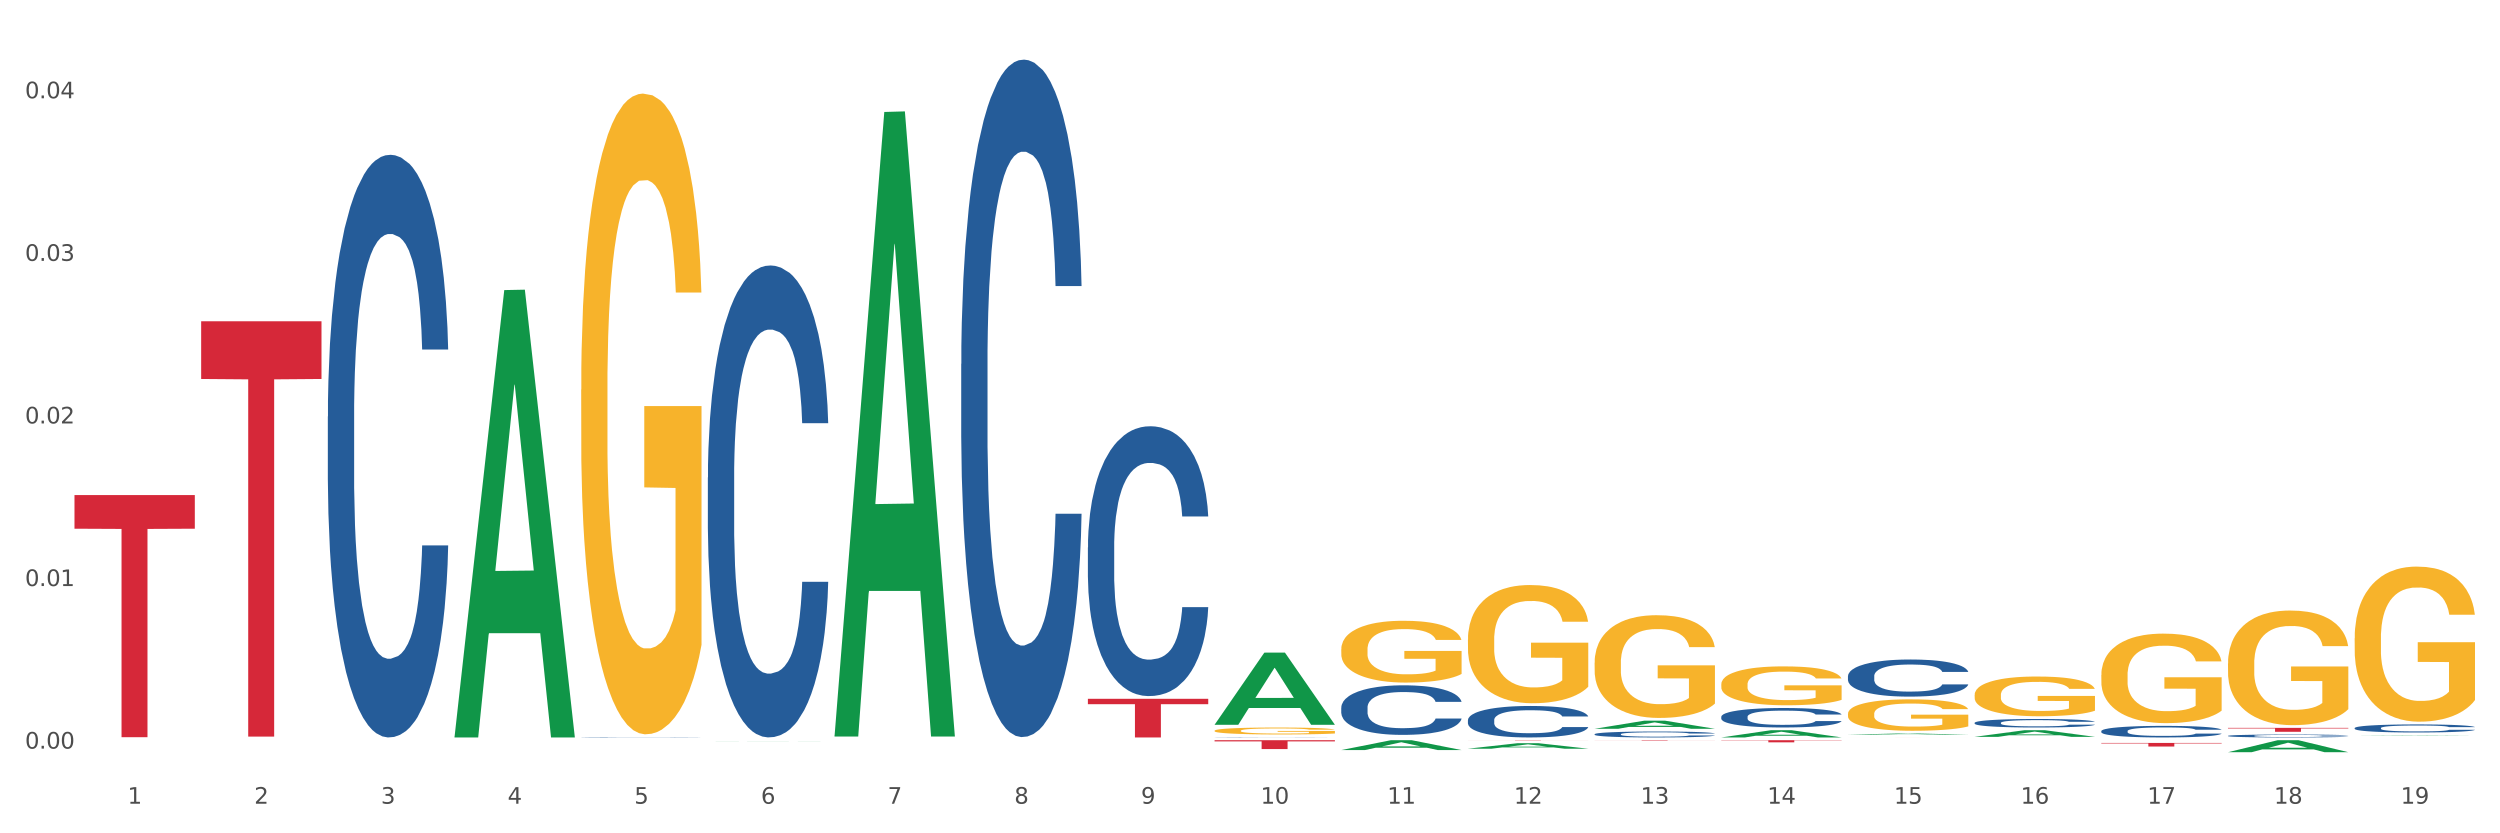 <?xml version="1.0" encoding="utf-8" standalone="no"?>
<!DOCTYPE svg PUBLIC "-//W3C//DTD SVG 1.1//EN"
  "http://www.w3.org/Graphics/SVG/1.1/DTD/svg11.dtd">
<svg xmlns:xlink="http://www.w3.org/1999/xlink" width="1080pt" height="360pt" viewBox="0 0 1080 360" xmlns="http://www.w3.org/2000/svg" version="1.1">
 <rect x="0" y="0" width="1080" height="360" fill="#333333" stroke="none"/>
 <defs>
  <style type="text/css">*{stroke-linejoin: round; stroke-linecap: butt}</style>
 </defs>
 <g id="figure_1">
  <g id="patch_1">
   <path d="M 0 360 
L 1080 360 
L 1080 0 
L 0 0 
z
" style="fill: #ffffff; stroke: #ffffff; stroke-linejoin: miter"/>
  </g>
  <g id="axes_1">
   <g id="matplotlib.axis_1">
    <g id="xtick_1">
     <g id="text_1">
      <!-- 1 -->
      <g style="fill: #4d4d4d" transform="translate(55.115 347.204) scale(0.096 -0.096)">
       <defs>
        <path id="DejaVuSans-31" d="M 794 531 
L 1825 531 
L 1825 4091 
L 703 3866 
L 703 4441 
L 1819 4666 
L 2450 4666 
L 2450 531 
L 3481 531 
L 3481 0 
L 794 0 
L 794 531 
z
" transform="scale(0.016)"/>
       </defs>
       <use xlink:href="#DejaVuSans-31"/>
      </g>
     </g>
    </g>
    <g id="xtick_2">
     <g id="text_2">
      <!-- 2 -->
      <g style="fill: #4d4d4d" transform="translate(109.839 347.204) scale(0.096 -0.096)">
       <defs>
        <path id="DejaVuSans-32" d="M 1228 531 
L 3431 531 
L 3431 0 
L 469 0 
L 469 531 
Q 828 903 1448 1529 
Q 2069 2156 2228 2338 
Q 2531 2678 2651 2914 
Q 2772 3150 2772 3378 
Q 2772 3750 2511 3984 
Q 2250 4219 1831 4219 
Q 1534 4219 1204 4116 
Q 875 4013 500 3803 
L 500 4441 
Q 881 4594 1212 4672 
Q 1544 4750 1819 4750 
Q 2544 4750 2975 4387 
Q 3406 4025 3406 3419 
Q 3406 3131 3298 2873 
Q 3191 2616 2906 2266 
Q 2828 2175 2409 1742 
Q 1991 1309 1228 531 
z
" transform="scale(0.016)"/>
       </defs>
       <use xlink:href="#DejaVuSans-32"/>
      </g>
     </g>
    </g>
    <g id="xtick_3">
     <g id="text_3">
      <!-- 3 -->
      <g style="fill: #4d4d4d" transform="translate(164.564 347.204) scale(0.096 -0.096)">
       <defs>
        <path id="DejaVuSans-33" d="M 2597 2516 
Q 3050 2419 3304 2112 
Q 3559 1806 3559 1356 
Q 3559 666 3084 287 
Q 2609 -91 1734 -91 
Q 1441 -91 1130 -33 
Q 819 25 488 141 
L 488 750 
Q 750 597 1062 519 
Q 1375 441 1716 441 
Q 2309 441 2620 675 
Q 2931 909 2931 1356 
Q 2931 1769 2642 2001 
Q 2353 2234 1838 2234 
L 1294 2234 
L 1294 2753 
L 1863 2753 
Q 2328 2753 2575 2939 
Q 2822 3125 2822 3475 
Q 2822 3834 2567 4026 
Q 2313 4219 1838 4219 
Q 1578 4219 1281 4162 
Q 984 4106 628 3988 
L 628 4550 
Q 988 4650 1302 4700 
Q 1616 4750 1894 4750 
Q 2613 4750 3031 4423 
Q 3450 4097 3450 3541 
Q 3450 3153 3228 2886 
Q 3006 2619 2597 2516 
z
" transform="scale(0.016)"/>
       </defs>
       <use xlink:href="#DejaVuSans-33"/>
      </g>
     </g>
    </g>
    <g id="xtick_4">
     <g id="text_4">
      <!-- 4 -->
      <g style="fill: #4d4d4d" transform="translate(219.288 347.204) scale(0.096 -0.096)">
       <defs>
        <path id="DejaVuSans-34" d="M 2419 4116 
L 825 1625 
L 2419 1625 
L 2419 4116 
z
M 2253 4666 
L 3047 4666 
L 3047 1625 
L 3713 1625 
L 3713 1100 
L 3047 1100 
L 3047 0 
L 2419 0 
L 2419 1100 
L 313 1100 
L 313 1709 
L 2253 4666 
z
" transform="scale(0.016)"/>
       </defs>
       <use xlink:href="#DejaVuSans-34"/>
      </g>
     </g>
    </g>
    <g id="xtick_5">
     <g id="text_5">
      <!-- 5 -->
      <g style="fill: #4d4d4d" transform="translate(274.012 347.204) scale(0.096 -0.096)">
       <defs>
        <path id="DejaVuSans-35" d="M 691 4666 
L 3169 4666 
L 3169 4134 
L 1269 4134 
L 1269 2991 
Q 1406 3038 1543 3061 
Q 1681 3084 1819 3084 
Q 2600 3084 3056 2656 
Q 3513 2228 3513 1497 
Q 3513 744 3044 326 
Q 2575 -91 1722 -91 
Q 1428 -91 1123 -41 
Q 819 9 494 109 
L 494 744 
Q 775 591 1075 516 
Q 1375 441 1709 441 
Q 2250 441 2565 725 
Q 2881 1009 2881 1497 
Q 2881 1984 2565 2268 
Q 2250 2553 1709 2553 
Q 1456 2553 1204 2497 
Q 953 2441 691 2322 
L 691 4666 
z
" transform="scale(0.016)"/>
       </defs>
       <use xlink:href="#DejaVuSans-35"/>
      </g>
     </g>
    </g>
    <g id="xtick_6">
     <g id="text_6">
      <!-- 6 -->
      <g style="fill: #4d4d4d" transform="translate(328.736 347.204) scale(0.096 -0.096)">
       <defs>
        <path id="DejaVuSans-36" d="M 2113 2584 
Q 1688 2584 1439 2293 
Q 1191 2003 1191 1497 
Q 1191 994 1439 701 
Q 1688 409 2113 409 
Q 2538 409 2786 701 
Q 3034 994 3034 1497 
Q 3034 2003 2786 2293 
Q 2538 2584 2113 2584 
z
M 3366 4563 
L 3366 3988 
Q 3128 4100 2886 4159 
Q 2644 4219 2406 4219 
Q 1781 4219 1451 3797 
Q 1122 3375 1075 2522 
Q 1259 2794 1537 2939 
Q 1816 3084 2150 3084 
Q 2853 3084 3261 2657 
Q 3669 2231 3669 1497 
Q 3669 778 3244 343 
Q 2819 -91 2113 -91 
Q 1303 -91 875 529 
Q 447 1150 447 2328 
Q 447 3434 972 4092 
Q 1497 4750 2381 4750 
Q 2619 4750 2861 4703 
Q 3103 4656 3366 4563 
z
" transform="scale(0.016)"/>
       </defs>
       <use xlink:href="#DejaVuSans-36"/>
      </g>
     </g>
    </g>
    <g id="xtick_7">
     <g id="text_7">
      <!-- 7 -->
      <g style="fill: #4d4d4d" transform="translate(383.461 347.204) scale(0.096 -0.096)">
       <defs>
        <path id="DejaVuSans-37" d="M 525 4666 
L 3525 4666 
L 3525 4397 
L 1831 0 
L 1172 0 
L 2766 4134 
L 525 4134 
L 525 4666 
z
" transform="scale(0.016)"/>
       </defs>
       <use xlink:href="#DejaVuSans-37"/>
      </g>
     </g>
    </g>
    <g id="xtick_8">
     <g id="text_8">
      <!-- 8 -->
      <g style="fill: #4d4d4d" transform="translate(438.185 347.204) scale(0.096 -0.096)">
       <defs>
        <path id="DejaVuSans-38" d="M 2034 2216 
Q 1584 2216 1326 1975 
Q 1069 1734 1069 1313 
Q 1069 891 1326 650 
Q 1584 409 2034 409 
Q 2484 409 2743 651 
Q 3003 894 3003 1313 
Q 3003 1734 2745 1975 
Q 2488 2216 2034 2216 
z
M 1403 2484 
Q 997 2584 770 2862 
Q 544 3141 544 3541 
Q 544 4100 942 4425 
Q 1341 4750 2034 4750 
Q 2731 4750 3128 4425 
Q 3525 4100 3525 3541 
Q 3525 3141 3298 2862 
Q 3072 2584 2669 2484 
Q 3125 2378 3379 2068 
Q 3634 1759 3634 1313 
Q 3634 634 3220 271 
Q 2806 -91 2034 -91 
Q 1263 -91 848 271 
Q 434 634 434 1313 
Q 434 1759 690 2068 
Q 947 2378 1403 2484 
z
M 1172 3481 
Q 1172 3119 1398 2916 
Q 1625 2713 2034 2713 
Q 2441 2713 2670 2916 
Q 2900 3119 2900 3481 
Q 2900 3844 2670 4047 
Q 2441 4250 2034 4250 
Q 1625 4250 1398 4047 
Q 1172 3844 1172 3481 
z
" transform="scale(0.016)"/>
       </defs>
       <use xlink:href="#DejaVuSans-38"/>
      </g>
     </g>
    </g>
    <g id="xtick_9">
     <g id="text_9">
      <!-- 9 -->
      <g style="fill: #4d4d4d" transform="translate(492.909 347.204) scale(0.096 -0.096)">
       <defs>
        <path id="DejaVuSans-39" d="M 703 97 
L 703 672 
Q 941 559 1184 500 
Q 1428 441 1663 441 
Q 2288 441 2617 861 
Q 2947 1281 2994 2138 
Q 2813 1869 2534 1725 
Q 2256 1581 1919 1581 
Q 1219 1581 811 2004 
Q 403 2428 403 3163 
Q 403 3881 828 4315 
Q 1253 4750 1959 4750 
Q 2769 4750 3195 4129 
Q 3622 3509 3622 2328 
Q 3622 1225 3098 567 
Q 2575 -91 1691 -91 
Q 1453 -91 1209 -44 
Q 966 3 703 97 
z
M 1959 2075 
Q 2384 2075 2632 2365 
Q 2881 2656 2881 3163 
Q 2881 3666 2632 3958 
Q 2384 4250 1959 4250 
Q 1534 4250 1286 3958 
Q 1038 3666 1038 3163 
Q 1038 2656 1286 2365 
Q 1534 2075 1959 2075 
z
" transform="scale(0.016)"/>
       </defs>
       <use xlink:href="#DejaVuSans-39"/>
      </g>
     </g>
    </g>
    <g id="xtick_10">
     <g id="text_10">
      <!-- 10 -->
      <g style="fill: #4d4d4d" transform="translate(544.58 347.204) scale(0.096 -0.096)">
       <defs>
        <path id="DejaVuSans-30" d="M 2034 4250 
Q 1547 4250 1301 3770 
Q 1056 3291 1056 2328 
Q 1056 1369 1301 889 
Q 1547 409 2034 409 
Q 2525 409 2770 889 
Q 3016 1369 3016 2328 
Q 3016 3291 2770 3770 
Q 2525 4250 2034 4250 
z
M 2034 4750 
Q 2819 4750 3233 4129 
Q 3647 3509 3647 2328 
Q 3647 1150 3233 529 
Q 2819 -91 2034 -91 
Q 1250 -91 836 529 
Q 422 1150 422 2328 
Q 422 3509 836 4129 
Q 1250 4750 2034 4750 
z
" transform="scale(0.016)"/>
       </defs>
       <use xlink:href="#DejaVuSans-31"/>
       <use xlink:href="#DejaVuSans-30" transform="translate(63.623 0)"/>
      </g>
     </g>
    </g>
    <g id="xtick_11">
     <g id="text_11">
      <!-- 11 -->
      <g style="fill: #4d4d4d" transform="translate(599.304 347.204) scale(0.096 -0.096)">
       <use xlink:href="#DejaVuSans-31"/>
       <use xlink:href="#DejaVuSans-31" transform="translate(63.623 0)"/>
      </g>
     </g>
    </g>
    <g id="xtick_12">
     <g id="text_12">
      <!-- 12 -->
      <g style="fill: #4d4d4d" transform="translate(654.028 347.204) scale(0.096 -0.096)">
       <use xlink:href="#DejaVuSans-31"/>
       <use xlink:href="#DejaVuSans-32" transform="translate(63.623 0)"/>
      </g>
     </g>
    </g>
    <g id="xtick_13">
     <g id="text_13">
      <!-- 13 -->
      <g style="fill: #4d4d4d" transform="translate(708.752 347.204) scale(0.096 -0.096)">
       <use xlink:href="#DejaVuSans-31"/>
       <use xlink:href="#DejaVuSans-33" transform="translate(63.623 0)"/>
      </g>
     </g>
    </g>
    <g id="xtick_14">
     <g id="text_14">
      <!-- 14 -->
      <g style="fill: #4d4d4d" transform="translate(763.477 347.204) scale(0.096 -0.096)">
       <use xlink:href="#DejaVuSans-31"/>
       <use xlink:href="#DejaVuSans-34" transform="translate(63.623 0)"/>
      </g>
     </g>
    </g>
    <g id="xtick_15">
     <g id="text_15">
      <!-- 15 -->
      <g style="fill: #4d4d4d" transform="translate(818.201 347.204) scale(0.096 -0.096)">
       <use xlink:href="#DejaVuSans-31"/>
       <use xlink:href="#DejaVuSans-35" transform="translate(63.623 0)"/>
      </g>
     </g>
    </g>
    <g id="xtick_16">
     <g id="text_16">
      <!-- 16 -->
      <g style="fill: #4d4d4d" transform="translate(872.925 347.204) scale(0.096 -0.096)">
       <use xlink:href="#DejaVuSans-31"/>
       <use xlink:href="#DejaVuSans-36" transform="translate(63.623 0)"/>
      </g>
     </g>
    </g>
    <g id="xtick_17">
     <g id="text_17">
      <!-- 17 -->
      <g style="fill: #4d4d4d" transform="translate(927.649 347.204) scale(0.096 -0.096)">
       <use xlink:href="#DejaVuSans-31"/>
       <use xlink:href="#DejaVuSans-37" transform="translate(63.623 0)"/>
      </g>
     </g>
    </g>
    <g id="xtick_18">
     <g id="text_18">
      <!-- 18 -->
      <g style="fill: #4d4d4d" transform="translate(982.374 347.204) scale(0.096 -0.096)">
       <use xlink:href="#DejaVuSans-31"/>
       <use xlink:href="#DejaVuSans-38" transform="translate(63.623 0)"/>
      </g>
     </g>
    </g>
    <g id="xtick_19">
     <g id="text_19">
      <!-- 19 -->
      <g style="fill: #4d4d4d" transform="translate(1037.098 347.204) scale(0.096 -0.096)">
       <use xlink:href="#DejaVuSans-31"/>
       <use xlink:href="#DejaVuSans-39" transform="translate(63.623 0)"/>
      </g>
     </g>
    </g>
    <g id="xtick_20"/>
    <g id="xtick_21"/>
    <g id="xtick_22"/>
    <g id="xtick_23"/>
    <g id="xtick_24"/>
    <g id="xtick_25"/>
    <g id="xtick_26"/>
    <g id="xtick_27"/>
    <g id="xtick_28"/>
    <g id="xtick_29"/>
    <g id="xtick_30"/>
    <g id="xtick_31"/>
    <g id="xtick_32"/>
    <g id="xtick_33"/>
    <g id="xtick_34"/>
    <g id="xtick_35"/>
    <g id="xtick_36"/>
    <g id="xtick_37"/>
   </g>
   <g id="matplotlib.axis_2">
    <g id="ytick_1">
     <g id="text_20">
      <!-- 0.00 -->
      <g style="fill: #4d4d4d" transform="translate(10.8 323.403) scale(0.096 -0.096)">
       <defs>
        <path id="DejaVuSans-2e" d="M 684 794 
L 1344 794 
L 1344 0 
L 684 0 
L 684 794 
z
" transform="scale(0.016)"/>
       </defs>
       <use xlink:href="#DejaVuSans-30"/>
       <use xlink:href="#DejaVuSans-2e" transform="translate(63.623 0)"/>
       <use xlink:href="#DejaVuSans-30" transform="translate(95.41 0)"/>
       <use xlink:href="#DejaVuSans-30" transform="translate(159.033 0)"/>
      </g>
     </g>
    </g>
    <g id="ytick_2">
     <g id="text_21">
      <!-- 0.01 -->
      <g style="fill: #4d4d4d" transform="translate(10.8 253.168) scale(0.096 -0.096)">
       <use xlink:href="#DejaVuSans-30"/>
       <use xlink:href="#DejaVuSans-2e" transform="translate(63.623 0)"/>
       <use xlink:href="#DejaVuSans-30" transform="translate(95.41 0)"/>
       <use xlink:href="#DejaVuSans-31" transform="translate(159.033 0)"/>
      </g>
     </g>
    </g>
    <g id="ytick_3">
     <g id="text_22">
      <!-- 0.02 -->
      <g style="fill: #4d4d4d" transform="translate(10.8 182.933) scale(0.096 -0.096)">
       <use xlink:href="#DejaVuSans-30"/>
       <use xlink:href="#DejaVuSans-2e" transform="translate(63.623 0)"/>
       <use xlink:href="#DejaVuSans-30" transform="translate(95.41 0)"/>
       <use xlink:href="#DejaVuSans-32" transform="translate(159.033 0)"/>
      </g>
     </g>
    </g>
    <g id="ytick_4">
     <g id="text_23">
      <!-- 0.03 -->
      <g style="fill: #4d4d4d" transform="translate(10.8 112.697) scale(0.096 -0.096)">
       <use xlink:href="#DejaVuSans-30"/>
       <use xlink:href="#DejaVuSans-2e" transform="translate(63.623 0)"/>
       <use xlink:href="#DejaVuSans-30" transform="translate(95.41 0)"/>
       <use xlink:href="#DejaVuSans-33" transform="translate(159.033 0)"/>
      </g>
     </g>
    </g>
    <g id="ytick_5">
     <g id="text_24">
      <!-- 0.04 -->
      <g style="fill: #4d4d4d" transform="translate(10.8 42.462) scale(0.096 -0.096)">
       <use xlink:href="#DejaVuSans-30"/>
       <use xlink:href="#DejaVuSans-2e" transform="translate(63.623 0)"/>
       <use xlink:href="#DejaVuSans-30" transform="translate(95.41 0)"/>
       <use xlink:href="#DejaVuSans-34" transform="translate(159.033 0)"/>
      </g>
     </g>
    </g>
    <g id="ytick_6"/>
    <g id="ytick_7"/>
    <g id="ytick_8"/>
    <g id="ytick_9"/>
   </g>
   <g id="PolyCollection_1">
    <path d="M 196.348 318.217 
L 196.401 318.035 
L 217.84 125.319 
L 226.737 125.137 
L 248.336 318.58 
L 238.045 318.58 
L 233.383 273.534 
L 211.247 273.534 
L 211.087 274.261 
L 206.585 318.58 
L 196.348 318.58 
L 196.348 318.217 
L 214.034 246.652 
L 230.596 246.47 
L 222.395 166.369 
L 222.288 166.005 
L 222.181 166.55 
L 213.981 246.47 
L 214.034 246.652 
L 196.348 318.217 
z
" clip-path="url(#p5f8e1f8750)" style="fill: #109648"/>
    <path d="M 688.866 317.167 
L 688.928 317.165 
L 688.928 317.099 
L 689.112 317.01 
L 689.788 316.846 
L 690.648 316.722 
L 692.123 316.577 
L 692.922 316.516 
L 693.967 316.448 
L 696.118 316.338 
L 698.576 316.244 
L 700.296 316.193 
L 701.587 316.16 
L 704.475 316.101 
L 706.134 316.075 
L 707.855 316.054 
L 709.33 316.04 
L 711.788 316.024 
L 713.754 316.017 
L 716.028 316.014 
L 717.933 316.017 
L 720.452 316.026 
L 724.14 316.054 
L 725.553 316.071 
L 727.458 316.099 
L 729.424 316.136 
L 731.022 316.174 
L 732.866 316.228 
L 734.771 316.298 
L 736.614 316.387 
L 737.905 316.469 
L 738.949 316.556 
L 739.871 316.661 
L 740.547 316.776 
L 740.854 316.872 
L 729.609 316.872 
L 729.301 316.785 
L 728.687 316.692 
L 728.072 316.628 
L 727.396 316.577 
L 726.352 316.518 
L 725.43 316.481 
L 723.894 316.436 
L 722.48 316.408 
L 721.313 316.392 
L 719.899 316.378 
L 716.888 316.364 
L 714.737 316.364 
L 713.385 316.368 
L 711.726 316.38 
L 710.313 316.396 
L 708.654 316.425 
L 707.363 316.455 
L 706.073 316.495 
L 705.335 316.523 
L 704.229 316.574 
L 703.492 316.617 
L 702.509 316.689 
L 701.955 316.741 
L 700.972 316.874 
L 700.542 316.973 
L 700.358 317.041 
L 700.235 317.116 
L 700.235 317.481 
L 700.604 317.645 
L 700.911 317.716 
L 701.402 317.795 
L 702.324 317.898 
L 703.676 317.999 
L 705.09 318.072 
L 706.257 318.116 
L 707.363 318.149 
L 708.469 318.175 
L 709.821 318.198 
L 710.927 318.212 
L 712.587 318.226 
L 714.553 318.233 
L 716.089 318.233 
L 719.223 318.222 
L 720.637 318.21 
L 721.989 318.194 
L 723.464 318.168 
L 724.631 318.14 
L 725.307 318.119 
L 726.413 318.074 
L 727.274 318.027 
L 728.011 317.973 
L 728.503 317.926 
L 729.056 317.856 
L 729.486 317.777 
L 729.609 317.734 
L 740.854 317.734 
L 740.609 317.819 
L 740.178 317.901 
L 739.318 318.011 
L 738.642 318.074 
L 737.597 318.151 
L 736.491 318.217 
L 734.955 318.29 
L 733.542 318.344 
L 732.067 318.39 
L 730.469 318.433 
L 727.581 318.491 
L 726.536 318.508 
L 724.324 318.536 
L 722.603 318.552 
L 720.084 318.568 
L 717.503 318.578 
L 714.799 318.58 
L 712.402 318.576 
L 709.76 318.561 
L 708.101 318.547 
L 706.257 318.526 
L 704.106 318.494 
L 702.078 318.454 
L 700.173 318.407 
L 698.391 318.353 
L 696.732 318.292 
L 694.581 318.191 
L 692.984 318.093 
L 691.816 318.001 
L 691.017 317.924 
L 690.218 317.826 
L 689.788 317.758 
L 689.112 317.594 
L 688.866 317.441 
L 688.866 317.167 
z
" clip-path="url(#p5f8e1f8750)" style="fill: #255c99"/>
    <path d="M 634.142 311.089 
L 634.203 311.077 
L 634.203 310.729 
L 634.388 310.257 
L 635.064 309.387 
L 635.924 308.729 
L 637.399 307.959 
L 638.198 307.636 
L 639.243 307.275 
L 641.393 306.691 
L 643.851 306.195 
L 645.572 305.921 
L 646.863 305.747 
L 649.751 305.437 
L 651.41 305.3 
L 653.131 305.188 
L 654.605 305.114 
L 657.063 305.027 
L 659.03 304.99 
L 661.304 304.977 
L 663.209 304.99 
L 665.728 305.039 
L 669.415 305.188 
L 670.829 305.275 
L 672.734 305.424 
L 674.7 305.623 
L 676.298 305.822 
L 678.141 306.108 
L 680.046 306.48 
L 681.89 306.952 
L 683.18 307.387 
L 684.225 307.847 
L 685.147 308.406 
L 685.823 309.015 
L 686.13 309.524 
L 674.884 309.524 
L 674.577 309.064 
L 673.963 308.567 
L 673.348 308.232 
L 672.672 307.959 
L 671.628 307.648 
L 670.706 307.449 
L 669.169 307.213 
L 667.756 307.064 
L 666.588 306.977 
L 665.175 306.903 
L 662.164 306.828 
L 660.013 306.828 
L 658.661 306.853 
L 657.002 306.915 
L 655.589 307.002 
L 653.929 307.151 
L 652.639 307.313 
L 651.348 307.524 
L 650.611 307.673 
L 649.505 307.946 
L 648.768 308.17 
L 647.784 308.555 
L 647.231 308.828 
L 646.248 309.536 
L 645.818 310.058 
L 645.633 310.418 
L 645.511 310.816 
L 645.511 312.754 
L 645.879 313.623 
L 646.187 313.996 
L 646.678 314.419 
L 647.6 314.965 
L 648.952 315.499 
L 650.365 315.884 
L 651.533 316.12 
L 652.639 316.294 
L 653.745 316.431 
L 655.097 316.555 
L 656.203 316.63 
L 657.862 316.704 
L 659.829 316.742 
L 661.365 316.742 
L 664.499 316.68 
L 665.913 316.617 
L 667.264 316.53 
L 668.739 316.394 
L 669.907 316.245 
L 670.583 316.133 
L 671.689 315.897 
L 672.549 315.648 
L 673.287 315.363 
L 673.778 315.114 
L 674.331 314.742 
L 674.762 314.319 
L 674.884 314.096 
L 686.13 314.096 
L 685.884 314.543 
L 685.454 314.978 
L 684.594 315.561 
L 683.918 315.897 
L 682.873 316.307 
L 681.767 316.655 
L 680.231 317.04 
L 678.817 317.326 
L 677.342 317.574 
L 675.745 317.798 
L 672.857 318.108 
L 671.812 318.195 
L 669.6 318.344 
L 667.879 318.431 
L 665.359 318.518 
L 662.778 318.568 
L 660.075 318.58 
L 657.678 318.555 
L 655.036 318.481 
L 653.376 318.406 
L 651.533 318.294 
L 649.382 318.121 
L 647.354 317.909 
L 645.449 317.661 
L 643.667 317.375 
L 642.008 317.052 
L 639.857 316.518 
L 638.259 315.996 
L 637.092 315.512 
L 636.293 315.102 
L 635.494 314.58 
L 635.064 314.22 
L 634.388 313.35 
L 634.142 312.543 
L 634.142 311.089 
z
" clip-path="url(#p5f8e1f8750)" style="fill: #255c99"/>
    <path d="M 579.418 305.678 
L 579.479 305.658 
L 579.479 305.11 
L 579.664 304.367 
L 580.34 302.998 
L 581.2 301.962 
L 582.675 300.749 
L 583.474 300.241 
L 584.518 299.673 
L 586.669 298.754 
L 589.127 297.972 
L 590.848 297.542 
L 592.138 297.268 
L 595.026 296.779 
L 596.686 296.564 
L 598.406 296.388 
L 599.881 296.27 
L 602.339 296.134 
L 604.306 296.075 
L 606.579 296.055 
L 608.484 296.075 
L 611.004 296.153 
L 614.691 296.388 
L 616.104 296.525 
L 618.009 296.759 
L 619.976 297.072 
L 621.574 297.385 
L 623.417 297.835 
L 625.322 298.422 
L 627.166 299.165 
L 628.456 299.849 
L 629.501 300.573 
L 630.423 301.453 
L 631.099 302.412 
L 631.406 303.213 
L 620.16 303.213 
L 619.853 302.49 
L 619.238 301.707 
L 618.624 301.179 
L 617.948 300.749 
L 616.903 300.26 
L 615.981 299.947 
L 614.445 299.576 
L 613.032 299.341 
L 611.864 299.204 
L 610.451 299.087 
L 607.44 298.969 
L 605.289 298.969 
L 603.937 299.009 
L 602.278 299.106 
L 600.864 299.243 
L 599.205 299.478 
L 597.915 299.732 
L 596.624 300.065 
L 595.887 300.299 
L 594.781 300.73 
L 594.043 301.082 
L 593.06 301.688 
L 592.507 302.118 
L 591.524 303.233 
L 591.094 304.054 
L 590.909 304.622 
L 590.786 305.247 
L 590.786 308.298 
L 591.155 309.667 
L 591.462 310.254 
L 591.954 310.919 
L 592.876 311.78 
L 594.228 312.621 
L 595.641 313.227 
L 596.809 313.598 
L 597.915 313.872 
L 599.021 314.087 
L 600.373 314.283 
L 601.479 314.4 
L 603.138 314.518 
L 605.105 314.576 
L 606.641 314.576 
L 609.775 314.478 
L 611.188 314.381 
L 612.54 314.244 
L 614.015 314.029 
L 615.183 313.794 
L 615.859 313.618 
L 616.965 313.246 
L 617.825 312.855 
L 618.562 312.405 
L 619.054 312.014 
L 619.607 311.428 
L 620.037 310.763 
L 620.16 310.411 
L 631.406 310.411 
L 631.16 311.115 
L 630.73 311.799 
L 629.87 312.718 
L 629.194 313.246 
L 628.149 313.892 
L 627.043 314.439 
L 625.506 315.046 
L 624.093 315.495 
L 622.618 315.887 
L 621.02 316.239 
L 618.132 316.728 
L 617.088 316.864 
L 614.875 317.099 
L 613.155 317.236 
L 610.635 317.373 
L 608.054 317.451 
L 605.35 317.471 
L 602.954 317.432 
L 600.311 317.314 
L 598.652 317.197 
L 596.809 317.021 
L 594.658 316.747 
L 592.63 316.415 
L 590.725 316.024 
L 588.943 315.574 
L 587.284 315.065 
L 585.133 314.224 
L 583.535 313.403 
L 582.367 312.64 
L 581.569 311.995 
L 580.77 311.173 
L 580.34 310.606 
L 579.664 309.237 
L 579.418 307.966 
L 579.418 305.678 
z
" clip-path="url(#p5f8e1f8750)" style="fill: #255c99"/>
    <path d="M 524.693 318.517 
L 524.755 318.517 
L 524.755 318.514 
L 524.939 318.51 
L 525.615 318.503 
L 526.476 318.498 
L 527.95 318.491 
L 528.749 318.488 
L 529.794 318.485 
L 531.945 318.481 
L 534.403 318.476 
L 536.123 318.474 
L 537.414 318.473 
L 540.302 318.47 
L 541.961 318.469 
L 543.682 318.468 
L 545.157 318.467 
L 547.615 318.467 
L 549.581 318.466 
L 551.855 318.466 
L 553.76 318.466 
L 556.28 318.467 
L 559.967 318.468 
L 561.38 318.469 
L 563.285 318.47 
L 565.252 318.472 
L 566.849 318.473 
L 568.693 318.476 
L 570.598 318.479 
L 572.441 318.483 
L 573.732 318.486 
L 574.777 318.49 
L 575.698 318.495 
L 576.374 318.5 
L 576.682 318.504 
L 565.436 318.504 
L 565.129 318.5 
L 564.514 318.496 
L 563.9 318.493 
L 563.224 318.491 
L 562.179 318.489 
L 561.257 318.487 
L 559.721 318.485 
L 558.307 318.484 
L 557.14 318.483 
L 555.727 318.482 
L 552.715 318.482 
L 550.565 318.482 
L 549.213 318.482 
L 547.553 318.482 
L 546.14 318.483 
L 544.481 318.484 
L 543.19 318.486 
L 541.9 318.488 
L 541.163 318.489 
L 540.056 318.491 
L 539.319 318.493 
L 538.336 318.496 
L 537.783 318.498 
L 536.799 318.504 
L 536.369 318.509 
L 536.185 318.512 
L 536.062 318.515 
L 536.062 318.531 
L 536.431 318.539 
L 536.738 318.542 
L 537.23 318.545 
L 538.151 318.55 
L 539.503 318.554 
L 540.917 318.558 
L 542.084 318.56 
L 543.19 318.561 
L 544.297 318.562 
L 545.648 318.563 
L 546.755 318.564 
L 548.414 318.564 
L 550.38 318.565 
L 551.917 318.565 
L 555.051 318.564 
L 556.464 318.564 
L 557.816 318.563 
L 559.291 318.562 
L 560.458 318.561 
L 561.134 318.56 
L 562.24 318.558 
L 563.101 318.556 
L 563.838 318.553 
L 564.33 318.551 
L 564.883 318.548 
L 565.313 318.545 
L 565.436 318.543 
L 576.682 318.543 
L 576.436 318.546 
L 576.006 318.55 
L 575.145 318.555 
L 574.469 318.558 
L 573.425 318.561 
L 572.318 318.564 
L 570.782 318.567 
L 569.369 318.57 
L 567.894 318.572 
L 566.296 318.574 
L 563.408 318.576 
L 562.363 318.577 
L 560.151 318.578 
L 558.43 318.579 
L 555.911 318.58 
L 553.33 318.58 
L 550.626 318.58 
L 548.229 318.58 
L 545.587 318.579 
L 543.928 318.579 
L 542.084 318.578 
L 539.933 318.576 
L 537.906 318.575 
L 536.001 318.573 
L 534.218 318.57 
L 532.559 318.567 
L 530.408 318.563 
L 528.811 318.559 
L 527.643 318.554 
L 526.844 318.551 
L 526.045 318.547 
L 525.615 318.544 
L 524.939 318.536 
L 524.693 318.53 
L 524.693 318.517 
z
" clip-path="url(#p5f8e1f8750)" style="fill: #255c99"/>
    <path d="M 469.969 236.519 
L 470.031 236.412 
L 470.031 233.431 
L 470.215 229.386 
L 470.891 221.934 
L 471.751 216.291 
L 473.226 209.69 
L 474.025 206.922 
L 475.07 203.835 
L 477.22 198.831 
L 479.679 194.573 
L 481.399 192.231 
L 482.69 190.74 
L 485.578 188.079 
L 487.237 186.908 
L 488.958 185.949 
L 490.433 185.311 
L 492.891 184.565 
L 494.857 184.246 
L 497.131 184.14 
L 499.036 184.246 
L 501.555 184.672 
L 505.242 185.949 
L 506.656 186.695 
L 508.561 187.972 
L 510.527 189.676 
L 512.125 191.379 
L 513.969 193.828 
L 515.874 197.021 
L 517.717 201.067 
L 519.008 204.793 
L 520.052 208.732 
L 520.974 213.523 
L 521.65 218.74 
L 521.957 223.105 
L 510.712 223.105 
L 510.404 219.166 
L 509.79 214.907 
L 509.175 212.033 
L 508.499 209.69 
L 507.455 207.029 
L 506.533 205.326 
L 504.997 203.303 
L 503.583 202.025 
L 502.416 201.28 
L 501.002 200.641 
L 497.991 200.002 
L 495.84 200.002 
L 494.488 200.215 
L 492.829 200.748 
L 491.416 201.493 
L 489.757 202.77 
L 488.466 204.154 
L 487.176 205.964 
L 486.438 207.242 
L 485.332 209.584 
L 484.595 211.5 
L 483.611 214.801 
L 483.058 217.143 
L 482.075 223.211 
L 481.645 227.682 
L 481.461 230.77 
L 481.338 234.177 
L 481.338 250.785 
L 481.706 258.237 
L 482.014 261.431 
L 482.505 265.05 
L 483.427 269.735 
L 484.779 274.313 
L 486.192 277.613 
L 487.36 279.636 
L 488.466 281.126 
L 489.572 282.297 
L 490.924 283.362 
L 492.03 284.001 
L 493.69 284.639 
L 495.656 284.959 
L 497.192 284.959 
L 500.326 284.426 
L 501.74 283.894 
L 503.092 283.149 
L 504.566 281.978 
L 505.734 280.7 
L 506.41 279.742 
L 507.516 277.719 
L 508.376 275.59 
L 509.114 273.142 
L 509.605 271.012 
L 510.159 267.818 
L 510.589 264.199 
L 510.712 262.282 
L 521.957 262.282 
L 521.711 266.115 
L 521.281 269.841 
L 520.421 274.845 
L 519.745 277.719 
L 518.7 281.233 
L 517.594 284.214 
L 516.058 287.514 
L 514.645 289.963 
L 513.17 292.092 
L 511.572 294.008 
L 508.684 296.67 
L 507.639 297.415 
L 505.427 298.692 
L 503.706 299.438 
L 501.187 300.183 
L 498.606 300.609 
L 495.902 300.715 
L 493.505 300.502 
L 490.863 299.863 
L 489.204 299.225 
L 487.36 298.267 
L 485.209 296.776 
L 483.181 294.966 
L 481.276 292.837 
L 479.494 290.388 
L 477.835 287.62 
L 475.684 283.042 
L 474.086 278.571 
L 472.919 274.419 
L 472.12 270.906 
L 471.321 266.434 
L 470.891 263.347 
L 470.215 255.895 
L 469.969 248.975 
L 469.969 236.519 
z
" clip-path="url(#p5f8e1f8750)" style="fill: #255c99"/>
    <path d="M 415.245 157.258 
L 415.306 156.991 
L 415.306 149.507 
L 415.491 139.351 
L 416.167 120.641 
L 417.027 106.476 
L 418.502 89.905 
L 419.301 82.956 
L 420.345 75.205 
L 422.496 62.643 
L 424.954 51.952 
L 426.675 46.072 
L 427.965 42.33 
L 430.854 35.649 
L 432.513 32.709 
L 434.233 30.303 
L 435.708 28.7 
L 438.166 26.829 
L 440.133 26.027 
L 442.407 25.759 
L 444.312 26.027 
L 446.831 27.096 
L 450.518 30.303 
L 451.932 32.174 
L 453.837 35.381 
L 455.803 39.658 
L 457.401 43.934 
L 459.244 50.081 
L 461.149 58.1 
L 462.993 68.256 
L 464.283 77.611 
L 465.328 87.5 
L 466.25 99.527 
L 466.926 112.623 
L 467.233 123.581 
L 455.987 123.581 
L 455.68 113.692 
L 455.066 103.001 
L 454.451 95.785 
L 453.775 89.905 
L 452.73 83.223 
L 451.809 78.947 
L 450.272 73.869 
L 448.859 70.661 
L 447.691 68.79 
L 446.278 67.187 
L 443.267 65.583 
L 441.116 65.583 
L 439.764 66.118 
L 438.105 67.454 
L 436.692 69.325 
L 435.032 72.532 
L 433.742 76.007 
L 432.451 80.551 
L 431.714 83.758 
L 430.608 89.638 
L 429.87 94.449 
L 428.887 102.734 
L 428.334 108.614 
L 427.351 123.849 
L 426.921 135.074 
L 426.736 142.825 
L 426.613 151.378 
L 426.613 193.073 
L 426.982 211.782 
L 427.289 219.8 
L 427.781 228.887 
L 428.703 240.647 
L 430.055 252.14 
L 431.468 260.425 
L 432.636 265.504 
L 433.742 269.245 
L 434.848 272.185 
L 436.2 274.858 
L 437.306 276.462 
L 438.965 278.065 
L 440.932 278.867 
L 442.468 278.867 
L 445.602 277.531 
L 447.015 276.194 
L 448.367 274.324 
L 449.842 271.384 
L 451.01 268.176 
L 451.686 265.771 
L 452.792 260.693 
L 453.652 255.347 
L 454.39 249.2 
L 454.881 243.854 
L 455.434 235.836 
L 455.864 226.749 
L 455.987 221.938 
L 467.233 221.938 
L 466.987 231.56 
L 466.557 240.914 
L 465.697 253.476 
L 465.021 260.693 
L 463.976 269.513 
L 462.87 276.996 
L 461.334 285.282 
L 459.92 291.429 
L 458.445 296.775 
L 456.848 301.585 
L 453.959 308.267 
L 452.915 310.138 
L 450.702 313.345 
L 448.982 315.216 
L 446.462 317.087 
L 443.881 318.156 
L 441.178 318.424 
L 438.781 317.889 
L 436.138 316.285 
L 434.479 314.682 
L 432.636 312.276 
L 430.485 308.535 
L 428.457 303.991 
L 426.552 298.645 
L 424.77 292.498 
L 423.111 285.549 
L 420.96 274.056 
L 419.362 262.831 
L 418.195 252.407 
L 417.396 243.587 
L 416.597 232.362 
L 416.167 224.611 
L 415.491 205.902 
L 415.245 188.529 
L 415.245 157.258 
z
" clip-path="url(#p5f8e1f8750)" style="fill: #255c99"/>
    <path d="M 305.796 206.288 
L 305.858 206.102 
L 305.858 200.889 
L 306.042 193.813 
L 306.718 180.78 
L 307.578 170.912 
L 309.053 159.368 
L 309.852 154.527 
L 310.897 149.128 
L 313.048 140.377 
L 315.506 132.929 
L 317.226 128.833 
L 318.517 126.226 
L 321.405 121.572 
L 323.064 119.524 
L 324.785 117.848 
L 326.26 116.731 
L 328.718 115.427 
L 330.684 114.869 
L 332.958 114.683 
L 334.863 114.869 
L 337.382 115.614 
L 341.07 117.848 
L 342.483 119.151 
L 344.388 121.385 
L 346.354 124.365 
L 347.952 127.344 
L 349.796 131.626 
L 351.701 137.212 
L 353.544 144.287 
L 354.835 150.804 
L 355.879 157.693 
L 356.801 166.071 
L 357.477 175.194 
L 357.784 182.828 
L 346.539 182.828 
L 346.232 175.939 
L 345.617 168.492 
L 345.002 163.464 
L 344.327 159.368 
L 343.282 154.713 
L 342.36 151.734 
L 340.824 148.197 
L 339.41 145.963 
L 338.243 144.659 
L 336.829 143.542 
L 333.818 142.425 
L 331.667 142.425 
L 330.316 142.797 
L 328.656 143.728 
L 327.243 145.032 
L 325.584 147.266 
L 324.293 149.686 
L 323.003 152.852 
L 322.265 155.086 
L 321.159 159.182 
L 320.422 162.533 
L 319.439 168.305 
L 318.886 172.402 
L 317.902 183.014 
L 317.472 190.834 
L 317.288 196.234 
L 317.165 202.192 
L 317.165 231.238 
L 317.534 244.271 
L 317.841 249.857 
L 318.332 256.187 
L 319.254 264.379 
L 320.606 272.386 
L 322.02 278.157 
L 323.187 281.695 
L 324.293 284.302 
L 325.399 286.35 
L 326.751 288.212 
L 327.857 289.329 
L 329.517 290.446 
L 331.483 291.005 
L 333.019 291.005 
L 336.153 290.074 
L 337.567 289.143 
L 338.919 287.839 
L 340.394 285.791 
L 341.561 283.557 
L 342.237 281.881 
L 343.343 278.344 
L 344.204 274.62 
L 344.941 270.337 
L 345.433 266.614 
L 345.986 261.028 
L 346.416 254.698 
L 346.539 251.346 
L 357.784 251.346 
L 357.539 258.049 
L 357.108 264.566 
L 356.248 273.317 
L 355.572 278.344 
L 354.527 284.488 
L 353.421 289.701 
L 351.885 295.473 
L 350.472 299.755 
L 348.997 303.479 
L 347.399 306.831 
L 344.511 311.485 
L 343.466 312.789 
L 341.254 315.023 
L 339.533 316.326 
L 337.014 317.63 
L 334.433 318.374 
L 331.729 318.561 
L 329.332 318.188 
L 326.69 317.071 
L 325.031 315.954 
L 323.187 314.278 
L 321.036 311.672 
L 319.008 308.506 
L 317.103 304.783 
L 315.321 300.5 
L 313.662 295.659 
L 311.511 287.653 
L 309.914 279.833 
L 308.746 272.572 
L 307.947 266.427 
L 307.148 258.607 
L 306.718 253.208 
L 306.042 240.175 
L 305.796 228.072 
L 305.796 206.288 
z
" clip-path="url(#p5f8e1f8750)" style="fill: #255c99"/>
    <path d="M 579.418 280.513 
L 579.479 280.489 
L 579.479 279.611 
L 579.602 278.855 
L 580.216 277.025 
L 581.136 275.513 
L 581.812 274.708 
L 582.487 274.05 
L 583.285 273.391 
L 584.267 272.708 
L 586.047 271.708 
L 587.152 271.196 
L 588.502 270.66 
L 590.957 269.879 
L 592.737 269.44 
L 594.578 269.074 
L 597.586 268.635 
L 599.55 268.44 
L 601.637 268.294 
L 604.154 268.196 
L 606.056 268.172 
L 610.23 268.245 
L 613.79 268.464 
L 615.509 268.635 
L 617.718 268.928 
L 618.884 269.123 
L 620.787 269.513 
L 622.751 270.025 
L 624.102 270.464 
L 626.127 271.294 
L 627.662 272.123 
L 629.073 273.147 
L 629.81 273.855 
L 630.362 274.513 
L 630.853 275.269 
L 631.344 276.464 
L 620.296 276.464 
L 619.867 275.611 
L 619.191 274.806 
L 618.209 274.025 
L 617.35 273.538 
L 615.877 272.928 
L 614.527 272.538 
L 613.115 272.245 
L 611.396 272.001 
L 610.046 271.879 
L 608.143 271.781 
L 604.399 271.806 
L 601.882 272.001 
L 600.164 272.245 
L 599.059 272.464 
L 598.077 272.708 
L 596.972 273.05 
L 595.683 273.562 
L 594.763 274.025 
L 593.842 274.611 
L 593.105 275.196 
L 592.43 275.879 
L 591.878 276.611 
L 591.448 277.367 
L 591.08 278.294 
L 590.773 279.83 
L 590.773 283.172 
L 590.896 283.928 
L 591.203 284.928 
L 591.571 285.684 
L 592.185 286.587 
L 592.737 287.196 
L 593.78 288.074 
L 594.947 288.806 
L 595.867 289.27 
L 596.788 289.66 
L 598.384 290.196 
L 600.164 290.635 
L 601.698 290.904 
L 603.785 291.148 
L 605.197 291.245 
L 606.425 291.294 
L 609.432 291.294 
L 611.58 291.221 
L 613.974 291.05 
L 615.816 290.831 
L 617.35 290.562 
L 619.069 290.123 
L 620.173 289.709 
L 620.173 284.611 
L 606.67 284.587 
L 606.67 281.196 
L 631.406 281.196 
L 631.406 291.148 
L 630.362 291.66 
L 629.196 292.123 
L 627.969 292.538 
L 626.127 293.05 
L 623.918 293.538 
L 621.953 293.879 
L 619.867 294.172 
L 617.411 294.44 
L 614.22 294.684 
L 612.256 294.782 
L 609.8 294.855 
L 606.916 294.879 
L 604.399 294.831 
L 601.944 294.709 
L 599.366 294.489 
L 596.849 294.172 
L 594.947 293.855 
L 593.044 293.465 
L 591.018 292.952 
L 589.423 292.465 
L 588.195 292.026 
L 586.845 291.465 
L 585.372 290.733 
L 584.267 290.074 
L 583.285 289.391 
L 582.241 288.513 
L 581.505 287.757 
L 580.768 286.806 
L 580.338 286.099 
L 579.847 285.001 
L 579.479 283.465 
L 579.418 280.513 
z
" clip-path="url(#p5f8e1f8750)" style="fill: #f7b32b"/>
    <path d="M 141.624 179.97 
L 141.685 179.74 
L 141.685 173.304 
L 141.869 164.569 
L 142.545 148.478 
L 143.406 136.295 
L 144.88 122.043 
L 145.679 116.067 
L 146.724 109.401 
L 148.875 98.597 
L 151.333 89.402 
L 153.054 84.345 
L 154.344 81.127 
L 157.232 75.38 
L 158.891 72.852 
L 160.612 70.783 
L 162.087 69.404 
L 164.545 67.795 
L 166.511 67.105 
L 168.785 66.875 
L 170.69 67.105 
L 173.21 68.024 
L 176.897 70.783 
L 178.31 72.392 
L 180.215 75.15 
L 182.182 78.828 
L 183.779 82.506 
L 185.623 87.793 
L 187.528 94.689 
L 189.371 103.424 
L 190.662 111.469 
L 191.707 119.975 
L 192.628 130.319 
L 193.304 141.582 
L 193.612 151.007 
L 182.366 151.007 
L 182.059 142.502 
L 181.444 133.307 
L 180.83 127.1 
L 180.154 122.043 
L 179.109 116.297 
L 178.187 112.619 
L 176.651 108.251 
L 175.238 105.493 
L 174.07 103.884 
L 172.657 102.505 
L 169.645 101.125 
L 167.495 101.125 
L 166.143 101.585 
L 164.484 102.734 
L 163.07 104.344 
L 161.411 107.102 
L 160.12 110.09 
L 158.83 113.998 
L 158.093 116.756 
L 156.986 121.813 
L 156.249 125.951 
L 155.266 133.077 
L 154.713 138.134 
L 153.73 151.237 
L 153.299 160.891 
L 153.115 167.557 
L 152.992 174.913 
L 152.992 210.772 
L 153.361 226.863 
L 153.668 233.759 
L 154.16 241.575 
L 155.081 251.689 
L 156.433 261.573 
L 157.847 268.699 
L 159.014 273.066 
L 160.12 276.285 
L 161.227 278.813 
L 162.579 281.112 
L 163.685 282.491 
L 165.344 283.87 
L 167.31 284.56 
L 168.847 284.56 
L 171.981 283.41 
L 173.394 282.261 
L 174.746 280.652 
L 176.221 278.123 
L 177.388 275.365 
L 178.064 273.296 
L 179.17 268.929 
L 180.031 264.331 
L 180.768 259.044 
L 181.26 254.447 
L 181.813 247.551 
L 182.243 239.736 
L 182.366 235.598 
L 193.612 235.598 
L 193.366 243.873 
L 192.936 251.919 
L 192.075 262.722 
L 191.399 268.929 
L 190.355 276.514 
L 189.249 282.951 
L 187.712 290.077 
L 186.299 295.364 
L 184.824 299.961 
L 183.226 304.099 
L 180.338 309.845 
L 179.293 311.454 
L 177.081 314.213 
L 175.36 315.822 
L 172.841 317.431 
L 170.26 318.35 
L 167.556 318.58 
L 165.16 318.12 
L 162.517 316.741 
L 160.858 315.362 
L 159.014 313.293 
L 156.864 310.075 
L 154.836 306.167 
L 152.931 301.57 
L 151.149 296.283 
L 149.489 290.306 
L 147.339 280.422 
L 145.741 270.768 
L 144.573 261.803 
L 143.774 254.217 
L 142.975 244.563 
L 142.545 237.897 
L 141.869 221.806 
L 141.624 206.865 
L 141.624 179.97 
z
" clip-path="url(#p5f8e1f8750)" style="fill: #255c99"/>
    <path d="M 251.072 168.335 
L 251.133 168.083 
L 251.133 158.982 
L 251.256 151.145 
L 251.87 132.186 
L 252.791 116.512 
L 253.466 108.17 
L 254.141 101.345 
L 254.939 94.519 
L 255.921 87.441 
L 257.701 77.076 
L 258.806 71.768 
L 260.156 66.206 
L 262.611 58.117 
L 264.391 53.566 
L 266.233 49.774 
L 269.24 45.224 
L 271.204 43.202 
L 273.291 41.685 
L 275.808 40.674 
L 277.711 40.421 
L 281.884 41.179 
L 285.444 43.455 
L 287.163 45.224 
L 289.373 48.258 
L 290.539 50.28 
L 292.442 54.325 
L 294.406 59.633 
L 295.756 64.184 
L 297.782 72.779 
L 299.316 81.374 
L 300.728 91.991 
L 301.464 99.322 
L 302.017 106.148 
L 302.508 113.984 
L 302.999 126.371 
L 291.951 126.371 
L 291.521 117.524 
L 290.846 109.181 
L 289.864 101.092 
L 289.004 96.036 
L 287.531 89.716 
L 286.181 85.671 
L 284.769 82.638 
L 283.051 80.11 
L 281.7 78.846 
L 279.797 77.835 
L 276.053 78.087 
L 273.537 80.11 
L 271.818 82.638 
L 270.713 84.913 
L 269.731 87.441 
L 268.627 90.98 
L 267.338 96.289 
L 266.417 101.092 
L 265.496 107.159 
L 264.76 113.226 
L 264.084 120.304 
L 263.532 127.888 
L 263.102 135.725 
L 262.734 145.331 
L 262.427 161.257 
L 262.427 195.89 
L 262.55 203.727 
L 262.857 214.091 
L 263.225 221.928 
L 263.839 231.281 
L 264.391 237.601 
L 265.435 246.702 
L 266.601 254.286 
L 267.522 259.089 
L 268.442 263.134 
L 270.038 268.695 
L 271.818 273.245 
L 273.353 276.026 
L 275.44 278.554 
L 276.851 279.565 
L 278.079 280.071 
L 281.086 280.071 
L 283.235 279.312 
L 285.629 277.543 
L 287.47 275.268 
L 289.004 272.487 
L 290.723 267.937 
L 291.828 263.639 
L 291.828 210.805 
L 278.324 210.552 
L 278.324 175.414 
L 303.06 175.414 
L 303.06 278.554 
L 302.017 283.863 
L 300.851 288.666 
L 299.623 292.963 
L 297.782 298.272 
L 295.572 303.328 
L 293.608 306.867 
L 291.521 309.901 
L 289.066 312.681 
L 285.874 315.209 
L 283.91 316.22 
L 281.455 316.979 
L 278.57 317.232 
L 276.053 316.726 
L 273.598 315.462 
L 271.02 313.187 
L 268.504 309.901 
L 266.601 306.614 
L 264.698 302.57 
L 262.673 297.261 
L 261.077 292.205 
L 259.849 287.655 
L 258.499 281.84 
L 257.026 274.256 
L 255.921 267.431 
L 254.939 260.353 
L 253.896 251.252 
L 253.159 243.415 
L 252.422 233.556 
L 251.993 226.225 
L 251.502 214.85 
L 251.133 198.924 
L 251.072 168.335 
z
" clip-path="url(#p5f8e1f8750)" style="fill: #f7b32b"/>
    <path d="M 32.175 213.863 
L 84.163 213.863 
L 84.163 228.4 
L 63.713 228.498 
L 63.713 318.47 
L 52.502 318.47 
L 52.502 228.498 
L 32.175 228.4 
L 32.175 213.961 
L 32.175 213.863 
z
" clip-path="url(#p5f8e1f8750)" style="fill: #d62839"/>
    <path d="M 86.899 138.777 
L 138.887 138.777 
L 138.887 163.713 
L 118.437 163.882 
L 118.437 318.217 
L 107.226 318.217 
L 107.226 163.882 
L 86.899 163.713 
L 86.899 138.946 
L 86.899 138.777 
z
" clip-path="url(#p5f8e1f8750)" style="fill: #d62839"/>
    <path d="M 469.969 301.891 
L 521.957 301.891 
L 521.957 304.21 
L 501.507 304.226 
L 501.507 318.58 
L 490.296 318.58 
L 490.296 304.226 
L 469.969 304.21 
L 469.969 301.907 
L 469.969 301.891 
z
" clip-path="url(#p5f8e1f8750)" style="fill: #d62839"/>
    <path d="M 743.591 309.637 
L 743.652 309.629 
L 743.652 309.414 
L 743.836 309.122 
L 744.512 308.585 
L 745.373 308.178 
L 746.848 307.702 
L 747.646 307.502 
L 748.691 307.28 
L 750.842 306.919 
L 753.3 306.612 
L 755.021 306.443 
L 756.311 306.335 
L 759.199 306.143 
L 760.858 306.059 
L 762.579 305.99 
L 764.054 305.943 
L 766.512 305.89 
L 768.478 305.867 
L 770.752 305.859 
L 772.657 305.867 
L 775.177 305.897 
L 778.864 305.99 
L 780.277 306.043 
L 782.182 306.135 
L 784.149 306.258 
L 785.746 306.381 
L 787.59 306.558 
L 789.495 306.788 
L 791.338 307.08 
L 792.629 307.349 
L 793.674 307.633 
L 794.595 307.978 
L 795.271 308.355 
L 795.579 308.669 
L 784.333 308.669 
L 784.026 308.385 
L 783.411 308.078 
L 782.797 307.871 
L 782.121 307.702 
L 781.076 307.51 
L 780.154 307.387 
L 778.618 307.241 
L 777.205 307.149 
L 776.037 307.095 
L 774.624 307.049 
L 771.613 307.003 
L 769.462 307.003 
L 768.11 307.018 
L 766.451 307.057 
L 765.037 307.111 
L 763.378 307.203 
L 762.088 307.303 
L 760.797 307.433 
L 760.06 307.525 
L 758.953 307.694 
L 758.216 307.832 
L 757.233 308.07 
L 756.68 308.239 
L 755.697 308.677 
L 755.266 309 
L 755.082 309.222 
L 754.959 309.468 
L 754.959 310.666 
L 755.328 311.203 
L 755.635 311.434 
L 756.127 311.695 
L 757.048 312.033 
L 758.4 312.363 
L 759.814 312.601 
L 760.981 312.747 
L 762.088 312.854 
L 763.194 312.939 
L 764.546 313.016 
L 765.652 313.062 
L 767.311 313.108 
L 769.277 313.131 
L 770.814 313.131 
L 773.948 313.092 
L 775.361 313.054 
L 776.713 313 
L 778.188 312.916 
L 779.355 312.824 
L 780.031 312.754 
L 781.138 312.609 
L 781.998 312.455 
L 782.735 312.278 
L 783.227 312.125 
L 783.78 311.894 
L 784.21 311.633 
L 784.333 311.495 
L 795.579 311.495 
L 795.333 311.772 
L 794.903 312.04 
L 794.042 312.401 
L 793.366 312.609 
L 792.322 312.862 
L 791.216 313.077 
L 789.679 313.315 
L 788.266 313.492 
L 786.791 313.645 
L 785.193 313.783 
L 782.305 313.975 
L 781.26 314.029 
L 779.048 314.121 
L 777.327 314.175 
L 774.808 314.229 
L 772.227 314.259 
L 769.523 314.267 
L 767.127 314.252 
L 764.484 314.206 
L 762.825 314.16 
L 760.981 314.091 
L 758.831 313.983 
L 756.803 313.852 
L 754.898 313.699 
L 753.116 313.522 
L 751.456 313.323 
L 749.306 312.992 
L 747.708 312.67 
L 746.54 312.371 
L 745.741 312.117 
L 744.943 311.795 
L 744.512 311.572 
L 743.836 311.034 
L 743.591 310.535 
L 743.591 309.637 
z
" clip-path="url(#p5f8e1f8750)" style="fill: #255c99"/>
    <path d="M 524.693 319.756 
L 576.682 319.756 
L 576.682 320.291 
L 556.231 320.295 
L 556.231 323.606 
L 545.021 323.606 
L 545.021 320.295 
L 524.693 320.291 
L 524.693 319.76 
L 524.693 319.756 
z
" clip-path="url(#p5f8e1f8750)" style="fill: #d62839"/>
    <path d="M 688.866 319.756 
L 740.854 319.756 
L 740.854 319.782 
L 720.404 319.782 
L 720.404 319.943 
L 709.193 319.943 
L 709.193 319.782 
L 688.866 319.782 
L 688.866 319.756 
L 688.866 319.756 
z
" clip-path="url(#p5f8e1f8750)" style="fill: #d62839"/>
    <path d="M 743.591 319.756 
L 795.579 319.756 
L 795.579 319.885 
L 775.128 319.886 
L 775.128 320.685 
L 763.918 320.685 
L 763.918 319.886 
L 743.591 319.885 
L 743.591 319.757 
L 743.591 319.756 
z
" clip-path="url(#p5f8e1f8750)" style="fill: #d62839"/>
    <path d="M 798.315 318.57 
L 850.303 318.57 
L 850.303 318.571 
L 829.853 318.571 
L 829.853 318.58 
L 818.642 318.58 
L 818.642 318.571 
L 798.315 318.571 
L 798.315 318.57 
L 798.315 318.57 
z
" clip-path="url(#p5f8e1f8750)" style="fill: #d62839"/>
    <path d="M 907.763 320.953 
L 959.751 320.953 
L 959.751 321.167 
L 939.301 321.169 
L 939.301 322.495 
L 928.09 322.495 
L 928.09 321.169 
L 907.763 321.167 
L 907.763 320.955 
L 907.763 320.953 
z
" clip-path="url(#p5f8e1f8750)" style="fill: #d62839"/>
    <path d="M 962.488 314.448 
L 1014.476 314.448 
L 1014.476 314.683 
L 994.025 314.685 
L 994.025 316.141 
L 982.815 316.141 
L 982.815 314.685 
L 962.488 314.683 
L 962.488 314.45 
L 962.488 314.448 
z
" clip-path="url(#p5f8e1f8750)" style="fill: #d62839"/>
    <path d="M 1017.212 275.726 
L 1017.273 275.665 
L 1017.273 273.462 
L 1017.396 271.565 
L 1018.01 266.975 
L 1018.931 263.181 
L 1019.606 261.162 
L 1020.281 259.509 
L 1021.079 257.857 
L 1022.061 256.143 
L 1023.841 253.634 
L 1024.946 252.349 
L 1026.296 251.003 
L 1028.751 249.044 
L 1030.531 247.943 
L 1032.373 247.025 
L 1035.38 245.923 
L 1037.344 245.434 
L 1039.431 245.067 
L 1041.948 244.822 
L 1043.85 244.761 
L 1048.024 244.944 
L 1051.584 245.495 
L 1053.303 245.923 
L 1055.512 246.658 
L 1056.679 247.147 
L 1058.581 248.127 
L 1060.546 249.412 
L 1061.896 250.513 
L 1063.921 252.594 
L 1065.456 254.675 
L 1066.868 257.245 
L 1067.604 259.02 
L 1068.157 260.672 
L 1068.648 262.569 
L 1069.139 265.568 
L 1058.09 265.568 
L 1057.661 263.426 
L 1056.986 261.406 
L 1056.004 259.448 
L 1055.144 258.224 
L 1053.671 256.694 
L 1052.321 255.715 
L 1050.909 254.981 
L 1049.19 254.369 
L 1047.84 254.063 
L 1045.937 253.818 
L 1042.193 253.879 
L 1039.677 254.369 
L 1037.958 254.981 
L 1036.853 255.531 
L 1035.871 256.143 
L 1034.766 257 
L 1033.477 258.285 
L 1032.557 259.448 
L 1031.636 260.917 
L 1030.899 262.385 
L 1030.224 264.099 
L 1029.672 265.935 
L 1029.242 267.832 
L 1028.874 270.158 
L 1028.567 274.013 
L 1028.567 282.397 
L 1028.69 284.294 
L 1028.997 286.803 
L 1029.365 288.7 
L 1029.979 290.965 
L 1030.531 292.494 
L 1031.575 294.698 
L 1032.741 296.533 
L 1033.662 297.696 
L 1034.582 298.675 
L 1036.178 300.022 
L 1037.958 301.123 
L 1039.493 301.796 
L 1041.579 302.408 
L 1042.991 302.653 
L 1044.219 302.776 
L 1047.226 302.776 
L 1049.375 302.592 
L 1051.768 302.164 
L 1053.61 301.613 
L 1055.144 300.94 
L 1056.863 299.838 
L 1057.968 298.798 
L 1057.968 286.008 
L 1044.464 285.946 
L 1044.464 277.44 
L 1069.2 277.44 
L 1069.2 302.408 
L 1068.157 303.694 
L 1066.99 304.856 
L 1065.763 305.897 
L 1063.921 307.182 
L 1061.712 308.406 
L 1059.748 309.263 
L 1057.661 309.997 
L 1055.206 310.67 
L 1052.014 311.282 
L 1050.05 311.527 
L 1047.595 311.71 
L 1044.71 311.772 
L 1042.193 311.649 
L 1039.738 311.343 
L 1037.16 310.792 
L 1034.644 309.997 
L 1032.741 309.201 
L 1030.838 308.222 
L 1028.813 306.937 
L 1027.217 305.713 
L 1025.989 304.612 
L 1024.639 303.204 
L 1023.166 301.368 
L 1022.061 299.716 
L 1021.079 298.002 
L 1020.035 295.799 
L 1019.299 293.902 
L 1018.562 291.515 
L 1018.133 289.741 
L 1017.642 286.987 
L 1017.273 283.131 
L 1017.212 275.726 
z
" clip-path="url(#p5f8e1f8750)" style="fill: #f7b32b"/>
    <path d="M 962.488 286.634 
L 962.549 286.589 
L 962.549 284.961 
L 962.672 283.559 
L 963.286 280.167 
L 964.206 277.363 
L 964.881 275.87 
L 965.557 274.649 
L 966.355 273.428 
L 967.337 272.162 
L 969.117 270.308 
L 970.221 269.358 
L 971.572 268.363 
L 974.027 266.916 
L 975.807 266.102 
L 977.648 265.423 
L 980.656 264.609 
L 982.62 264.248 
L 984.707 263.976 
L 987.223 263.795 
L 989.126 263.75 
L 993.3 263.886 
L 996.86 264.293 
L 998.579 264.609 
L 1000.788 265.152 
L 1001.954 265.514 
L 1003.857 266.237 
L 1005.821 267.187 
L 1007.172 268.001 
L 1009.197 269.539 
L 1010.732 271.077 
L 1012.143 272.976 
L 1012.88 274.288 
L 1013.432 275.509 
L 1013.923 276.911 
L 1014.414 279.127 
L 1003.366 279.127 
L 1002.936 277.544 
L 1002.261 276.051 
L 1001.279 274.604 
L 1000.42 273.7 
L 998.947 272.569 
L 997.596 271.845 
L 996.185 271.303 
L 994.466 270.85 
L 993.116 270.624 
L 991.213 270.443 
L 987.469 270.489 
L 984.952 270.85 
L 983.234 271.303 
L 982.129 271.71 
L 981.147 272.162 
L 980.042 272.795 
L 978.753 273.745 
L 977.832 274.604 
L 976.912 275.69 
L 976.175 276.775 
L 975.5 278.041 
L 974.948 279.398 
L 974.518 280.8 
L 974.15 282.519 
L 973.843 285.368 
L 973.843 291.564 
L 973.966 292.966 
L 974.272 294.82 
L 974.641 296.222 
L 975.255 297.895 
L 975.807 299.026 
L 976.85 300.654 
L 978.017 302.011 
L 978.937 302.87 
L 979.858 303.594 
L 981.454 304.589 
L 983.234 305.403 
L 984.768 305.9 
L 986.855 306.352 
L 988.267 306.533 
L 989.494 306.624 
L 992.502 306.624 
L 994.65 306.488 
L 997.044 306.172 
L 998.885 305.765 
L 1000.42 305.267 
L 1002.139 304.453 
L 1003.243 303.684 
L 1003.243 294.232 
L 989.74 294.187 
L 989.74 287.9 
L 1014.476 287.9 
L 1014.476 306.352 
L 1013.432 307.302 
L 1012.266 308.161 
L 1011.038 308.93 
L 1009.197 309.88 
L 1006.987 310.785 
L 1005.023 311.418 
L 1002.936 311.96 
L 1000.481 312.458 
L 997.29 312.91 
L 995.325 313.091 
L 992.87 313.227 
L 989.985 313.272 
L 987.469 313.182 
L 985.014 312.955 
L 982.436 312.548 
L 979.919 311.96 
L 978.017 311.372 
L 976.114 310.649 
L 974.088 309.699 
L 972.492 308.795 
L 971.265 307.981 
L 969.915 306.94 
L 968.441 305.584 
L 967.337 304.363 
L 966.355 303.096 
L 965.311 301.468 
L 964.575 300.066 
L 963.838 298.302 
L 963.408 296.991 
L 962.917 294.956 
L 962.549 292.106 
L 962.488 286.634 
z
" clip-path="url(#p5f8e1f8750)" style="fill: #f7b32b"/>
    <path d="M 907.763 291.594 
L 907.825 291.559 
L 907.825 290.287 
L 907.948 289.192 
L 908.561 286.543 
L 909.482 284.353 
L 910.157 283.188 
L 910.832 282.234 
L 911.63 281.28 
L 912.612 280.292 
L 914.392 278.843 
L 915.497 278.102 
L 916.847 277.325 
L 919.303 276.194 
L 921.083 275.559 
L 922.924 275.029 
L 925.932 274.393 
L 927.896 274.11 
L 929.983 273.898 
L 932.499 273.757 
L 934.402 273.722 
L 938.576 273.828 
L 942.136 274.146 
L 943.854 274.393 
L 946.064 274.817 
L 947.23 275.099 
L 949.133 275.664 
L 951.097 276.406 
L 952.447 277.042 
L 954.473 278.243 
L 956.007 279.444 
L 957.419 280.927 
L 958.156 281.952 
L 958.708 282.905 
L 959.199 284 
L 959.69 285.731 
L 948.642 285.731 
L 948.212 284.495 
L 947.537 283.329 
L 946.555 282.199 
L 945.696 281.492 
L 944.223 280.609 
L 942.872 280.044 
L 941.46 279.62 
L 939.742 279.267 
L 938.392 279.091 
L 936.489 278.949 
L 932.745 278.985 
L 930.228 279.267 
L 928.51 279.62 
L 927.405 279.938 
L 926.423 280.292 
L 925.318 280.786 
L 924.029 281.528 
L 923.108 282.199 
L 922.187 283.047 
L 921.451 283.894 
L 920.776 284.883 
L 920.223 285.943 
L 919.794 287.038 
L 919.425 288.38 
L 919.119 290.605 
L 919.119 295.444 
L 919.241 296.539 
L 919.548 297.987 
L 919.916 299.082 
L 920.53 300.389 
L 921.083 301.272 
L 922.126 302.544 
L 923.292 303.603 
L 924.213 304.274 
L 925.134 304.839 
L 926.73 305.617 
L 928.51 306.252 
L 930.044 306.641 
L 932.131 306.994 
L 933.543 307.135 
L 934.77 307.206 
L 937.778 307.206 
L 939.926 307.1 
L 942.32 306.853 
L 944.161 306.535 
L 945.696 306.146 
L 947.414 305.511 
L 948.519 304.91 
L 948.519 297.528 
L 935.016 297.493 
L 935.016 292.583 
L 959.751 292.583 
L 959.751 306.994 
L 958.708 307.736 
L 957.542 308.407 
L 956.314 309.007 
L 954.473 309.749 
L 952.263 310.455 
L 950.299 310.95 
L 948.212 311.374 
L 945.757 311.762 
L 942.565 312.116 
L 940.601 312.257 
L 938.146 312.363 
L 935.261 312.398 
L 932.745 312.327 
L 930.29 312.151 
L 927.712 311.833 
L 925.195 311.374 
L 923.292 310.915 
L 921.39 310.35 
L 919.364 309.608 
L 917.768 308.901 
L 916.541 308.266 
L 915.19 307.453 
L 913.717 306.394 
L 912.612 305.44 
L 911.63 304.451 
L 910.587 303.179 
L 909.85 302.084 
L 909.114 300.707 
L 908.684 299.683 
L 908.193 298.093 
L 907.825 295.868 
L 907.763 291.594 
z
" clip-path="url(#p5f8e1f8750)" style="fill: #f7b32b"/>
    <path d="M 853.039 300.191 
L 853.1 300.175 
L 853.1 299.611 
L 853.223 299.125 
L 853.837 297.949 
L 854.758 296.976 
L 855.433 296.459 
L 856.108 296.036 
L 856.906 295.612 
L 857.888 295.173 
L 859.668 294.53 
L 860.773 294.201 
L 862.123 293.856 
L 864.578 293.354 
L 866.358 293.072 
L 868.2 292.837 
L 871.207 292.555 
L 873.171 292.429 
L 875.258 292.335 
L 877.775 292.272 
L 879.678 292.257 
L 883.851 292.304 
L 887.411 292.445 
L 889.13 292.555 
L 891.34 292.743 
L 892.506 292.868 
L 894.409 293.119 
L 896.373 293.448 
L 897.723 293.731 
L 899.749 294.264 
L 901.283 294.797 
L 902.695 295.455 
L 903.431 295.91 
L 903.984 296.333 
L 904.475 296.82 
L 904.966 297.588 
L 893.918 297.588 
L 893.488 297.039 
L 892.813 296.522 
L 891.831 296.02 
L 890.971 295.706 
L 889.498 295.314 
L 888.148 295.063 
L 886.736 294.875 
L 885.018 294.718 
L 883.667 294.64 
L 881.765 294.577 
L 878.02 294.593 
L 875.504 294.718 
L 873.785 294.875 
L 872.68 295.016 
L 871.698 295.173 
L 870.594 295.393 
L 869.305 295.722 
L 868.384 296.02 
L 867.463 296.396 
L 866.727 296.773 
L 866.051 297.212 
L 865.499 297.682 
L 865.069 298.168 
L 864.701 298.764 
L 864.394 299.752 
L 864.394 301.9 
L 864.517 302.386 
L 864.824 303.029 
L 865.192 303.515 
L 865.806 304.095 
L 866.358 304.487 
L 867.402 305.052 
L 868.568 305.522 
L 869.489 305.82 
L 870.409 306.071 
L 872.005 306.416 
L 873.785 306.698 
L 875.32 306.871 
L 877.407 307.027 
L 878.818 307.09 
L 880.046 307.121 
L 883.053 307.121 
L 885.202 307.074 
L 887.596 306.965 
L 889.437 306.824 
L 890.971 306.651 
L 892.69 306.369 
L 893.795 306.102 
L 893.795 302.825 
L 880.291 302.809 
L 880.291 300.63 
L 905.027 300.63 
L 905.027 307.027 
L 903.984 307.357 
L 902.818 307.655 
L 901.59 307.921 
L 899.749 308.25 
L 897.539 308.564 
L 895.575 308.784 
L 893.488 308.972 
L 891.033 309.144 
L 887.841 309.301 
L 885.877 309.364 
L 883.422 309.411 
L 880.537 309.426 
L 878.02 309.395 
L 875.565 309.317 
L 872.987 309.176 
L 870.471 308.972 
L 868.568 308.768 
L 866.665 308.517 
L 864.64 308.188 
L 863.044 307.874 
L 861.816 307.592 
L 860.466 307.231 
L 858.993 306.761 
L 857.888 306.337 
L 856.906 305.898 
L 855.863 305.334 
L 855.126 304.848 
L 854.389 304.236 
L 853.96 303.782 
L 853.469 303.076 
L 853.1 302.088 
L 853.039 300.191 
z
" clip-path="url(#p5f8e1f8750)" style="fill: #f7b32b"/>
    <path d="M 798.315 308.391 
L 798.376 308.378 
L 798.376 307.932 
L 798.499 307.547 
L 799.113 306.617 
L 800.033 305.848 
L 800.709 305.439 
L 801.384 305.104 
L 802.182 304.769 
L 803.164 304.422 
L 804.944 303.913 
L 806.049 303.653 
L 807.399 303.38 
L 809.854 302.983 
L 811.634 302.759 
L 813.475 302.573 
L 816.483 302.35 
L 818.447 302.251 
L 820.534 302.177 
L 823.051 302.127 
L 824.953 302.114 
L 829.127 302.152 
L 832.687 302.263 
L 834.406 302.35 
L 836.615 302.499 
L 837.782 302.598 
L 839.684 302.797 
L 841.648 303.057 
L 842.999 303.28 
L 845.024 303.702 
L 846.559 304.124 
L 847.97 304.645 
L 848.707 305.005 
L 849.259 305.339 
L 849.75 305.724 
L 850.242 306.332 
L 839.193 306.332 
L 838.764 305.898 
L 838.088 305.488 
L 837.106 305.091 
L 836.247 304.843 
L 834.774 304.533 
L 833.424 304.335 
L 832.012 304.186 
L 830.293 304.062 
L 828.943 304 
L 827.04 303.95 
L 823.296 303.963 
L 820.78 304.062 
L 819.061 304.186 
L 817.956 304.298 
L 816.974 304.422 
L 815.869 304.595 
L 814.58 304.856 
L 813.66 305.091 
L 812.739 305.389 
L 812.002 305.687 
L 811.327 306.034 
L 810.775 306.406 
L 810.345 306.791 
L 809.977 307.262 
L 809.67 308.043 
L 809.67 309.743 
L 809.793 310.127 
L 810.1 310.636 
L 810.468 311.02 
L 811.082 311.479 
L 811.634 311.789 
L 812.678 312.236 
L 813.844 312.608 
L 814.764 312.844 
L 815.685 313.042 
L 817.281 313.315 
L 819.061 313.538 
L 820.595 313.675 
L 822.682 313.799 
L 824.094 313.848 
L 825.322 313.873 
L 828.329 313.873 
L 830.477 313.836 
L 832.871 313.749 
L 834.713 313.637 
L 836.247 313.501 
L 837.966 313.278 
L 839.071 313.067 
L 839.071 310.475 
L 825.567 310.462 
L 825.567 308.738 
L 850.303 308.738 
L 850.303 313.799 
L 849.259 314.059 
L 848.093 314.295 
L 846.866 314.506 
L 845.024 314.766 
L 842.815 315.014 
L 840.851 315.188 
L 838.764 315.337 
L 836.308 315.473 
L 833.117 315.597 
L 831.153 315.647 
L 828.697 315.684 
L 825.813 315.696 
L 823.296 315.672 
L 820.841 315.61 
L 818.263 315.498 
L 815.746 315.337 
L 813.844 315.176 
L 811.941 314.977 
L 809.915 314.717 
L 808.32 314.469 
L 807.092 314.245 
L 805.742 313.96 
L 804.269 313.588 
L 803.164 313.253 
L 802.182 312.906 
L 801.138 312.459 
L 800.402 312.075 
L 799.665 311.591 
L 799.236 311.231 
L 798.744 310.673 
L 798.376 309.892 
L 798.315 308.391 
z
" clip-path="url(#p5f8e1f8750)" style="fill: #f7b32b"/>
    <path d="M 743.591 295.642 
L 743.652 295.627 
L 743.652 295.074 
L 743.775 294.598 
L 744.388 293.447 
L 745.309 292.495 
L 745.984 291.989 
L 746.66 291.574 
L 747.457 291.16 
L 748.44 290.73 
L 750.22 290.101 
L 751.324 289.778 
L 752.675 289.441 
L 755.13 288.949 
L 756.91 288.673 
L 758.751 288.443 
L 761.759 288.167 
L 763.723 288.044 
L 765.81 287.952 
L 768.326 287.89 
L 770.229 287.875 
L 774.403 287.921 
L 777.963 288.059 
L 779.681 288.167 
L 781.891 288.351 
L 783.057 288.474 
L 784.96 288.719 
L 786.924 289.042 
L 788.275 289.318 
L 790.3 289.84 
L 791.835 290.362 
L 793.246 291.006 
L 793.983 291.451 
L 794.535 291.866 
L 795.026 292.342 
L 795.517 293.094 
L 784.469 293.094 
L 784.039 292.557 
L 783.364 292.05 
L 782.382 291.559 
L 781.523 291.252 
L 780.05 290.868 
L 778.699 290.623 
L 777.288 290.438 
L 775.569 290.285 
L 774.219 290.208 
L 772.316 290.147 
L 768.572 290.162 
L 766.055 290.285 
L 764.337 290.438 
L 763.232 290.577 
L 762.25 290.73 
L 761.145 290.945 
L 759.856 291.267 
L 758.935 291.559 
L 758.015 291.927 
L 757.278 292.296 
L 756.603 292.726 
L 756.051 293.186 
L 755.621 293.662 
L 755.253 294.245 
L 754.946 295.212 
L 754.946 297.315 
L 755.068 297.791 
L 755.375 298.42 
L 755.744 298.896 
L 756.357 299.464 
L 756.91 299.848 
L 757.953 300.4 
L 759.119 300.861 
L 760.04 301.153 
L 760.961 301.398 
L 762.557 301.736 
L 764.337 302.012 
L 765.871 302.181 
L 767.958 302.335 
L 769.37 302.396 
L 770.597 302.427 
L 773.605 302.427 
L 775.753 302.381 
L 778.147 302.273 
L 779.988 302.135 
L 781.523 301.966 
L 783.241 301.69 
L 784.346 301.429 
L 784.346 298.221 
L 770.843 298.205 
L 770.843 296.072 
L 795.579 296.072 
L 795.579 302.335 
L 794.535 302.657 
L 793.369 302.948 
L 792.141 303.209 
L 790.3 303.532 
L 788.09 303.839 
L 786.126 304.054 
L 784.039 304.238 
L 781.584 304.407 
L 778.392 304.56 
L 776.428 304.622 
L 773.973 304.668 
L 771.088 304.683 
L 768.572 304.652 
L 766.117 304.576 
L 763.539 304.437 
L 761.022 304.238 
L 759.119 304.038 
L 757.217 303.793 
L 755.191 303.47 
L 753.595 303.163 
L 752.368 302.887 
L 751.017 302.534 
L 749.544 302.074 
L 748.44 301.659 
L 747.457 301.229 
L 746.414 300.677 
L 745.677 300.201 
L 744.941 299.602 
L 744.511 299.157 
L 744.02 298.466 
L 743.652 297.499 
L 743.591 295.642 
z
" clip-path="url(#p5f8e1f8750)" style="fill: #f7b32b"/>
    <path d="M 688.866 286.277 
L 688.928 286.236 
L 688.928 284.777 
L 689.05 283.521 
L 689.664 280.481 
L 690.585 277.968 
L 691.26 276.63 
L 691.935 275.536 
L 692.733 274.441 
L 693.715 273.306 
L 695.495 271.645 
L 696.6 270.793 
L 697.95 269.902 
L 700.406 268.605 
L 702.186 267.875 
L 704.027 267.267 
L 707.034 266.537 
L 708.999 266.213 
L 711.086 265.97 
L 713.602 265.808 
L 715.505 265.767 
L 719.679 265.889 
L 723.239 266.254 
L 724.957 266.537 
L 727.167 267.024 
L 728.333 267.348 
L 730.236 267.997 
L 732.2 268.848 
L 733.55 269.577 
L 735.576 270.955 
L 737.11 272.334 
L 738.522 274.036 
L 739.258 275.211 
L 739.811 276.306 
L 740.302 277.562 
L 740.793 279.548 
L 729.745 279.548 
L 729.315 278.13 
L 728.64 276.792 
L 727.658 275.495 
L 726.799 274.684 
L 725.325 273.671 
L 723.975 273.023 
L 722.563 272.536 
L 720.845 272.131 
L 719.494 271.928 
L 717.592 271.766 
L 713.848 271.807 
L 711.331 272.131 
L 709.612 272.536 
L 708.508 272.901 
L 707.526 273.306 
L 706.421 273.874 
L 705.132 274.725 
L 704.211 275.495 
L 703.29 276.468 
L 702.554 277.441 
L 701.879 278.576 
L 701.326 279.792 
L 700.897 281.048 
L 700.528 282.588 
L 700.221 285.142 
L 700.221 290.695 
L 700.344 291.951 
L 700.651 293.613 
L 701.019 294.87 
L 701.633 296.369 
L 702.186 297.383 
L 703.229 298.842 
L 704.395 300.058 
L 705.316 300.828 
L 706.237 301.476 
L 707.832 302.368 
L 709.612 303.098 
L 711.147 303.544 
L 713.234 303.949 
L 714.645 304.111 
L 715.873 304.192 
L 718.881 304.192 
L 721.029 304.07 
L 723.423 303.787 
L 725.264 303.422 
L 726.799 302.976 
L 728.517 302.247 
L 729.622 301.557 
L 729.622 293.086 
L 716.119 293.046 
L 716.119 287.412 
L 740.854 287.412 
L 740.854 303.949 
L 739.811 304.8 
L 738.645 305.57 
L 737.417 306.259 
L 735.576 307.11 
L 733.366 307.921 
L 731.402 308.489 
L 729.315 308.975 
L 726.86 309.421 
L 723.668 309.826 
L 721.704 309.988 
L 719.249 310.11 
L 716.364 310.15 
L 713.848 310.069 
L 711.392 309.867 
L 708.814 309.502 
L 706.298 308.975 
L 704.395 308.448 
L 702.492 307.799 
L 700.467 306.948 
L 698.871 306.138 
L 697.643 305.408 
L 696.293 304.476 
L 694.82 303.26 
L 693.715 302.165 
L 692.733 301.031 
L 691.69 299.571 
L 690.953 298.315 
L 690.217 296.734 
L 689.787 295.559 
L 689.296 293.735 
L 688.928 291.181 
L 688.866 286.277 
z
" clip-path="url(#p5f8e1f8750)" style="fill: #f7b32b"/>
    <path d="M 634.142 276.331 
L 634.203 276.284 
L 634.203 274.605 
L 634.326 273.16 
L 634.94 269.662 
L 635.861 266.77 
L 636.536 265.231 
L 637.211 263.972 
L 638.009 262.713 
L 638.991 261.407 
L 640.771 259.495 
L 641.876 258.515 
L 643.226 257.489 
L 645.681 255.997 
L 647.461 255.157 
L 649.303 254.458 
L 652.31 253.618 
L 654.274 253.245 
L 656.361 252.965 
L 658.878 252.779 
L 660.781 252.732 
L 664.954 252.872 
L 668.514 253.292 
L 670.233 253.618 
L 672.443 254.178 
L 673.609 254.551 
L 675.512 255.297 
L 677.476 256.277 
L 678.826 257.116 
L 680.851 258.702 
L 682.386 260.287 
L 683.798 262.246 
L 684.534 263.599 
L 685.087 264.858 
L 685.578 266.304 
L 686.069 268.589 
L 675.02 268.589 
L 674.591 266.957 
L 673.916 265.418 
L 672.934 263.925 
L 672.074 262.992 
L 670.601 261.826 
L 669.251 261.08 
L 667.839 260.521 
L 666.121 260.054 
L 664.77 259.821 
L 662.867 259.634 
L 659.123 259.681 
L 656.607 260.054 
L 654.888 260.521 
L 653.783 260.94 
L 652.801 261.407 
L 651.696 262.06 
L 650.407 263.039 
L 649.487 263.925 
L 648.566 265.045 
L 647.83 266.164 
L 647.154 267.47 
L 646.602 268.869 
L 646.172 270.315 
L 645.804 272.087 
L 645.497 275.025 
L 645.497 281.415 
L 645.62 282.86 
L 645.927 284.773 
L 646.295 286.218 
L 646.909 287.944 
L 647.461 289.11 
L 648.505 290.789 
L 649.671 292.188 
L 650.592 293.074 
L 651.512 293.821 
L 653.108 294.847 
L 654.888 295.686 
L 656.423 296.199 
L 658.51 296.665 
L 659.921 296.852 
L 661.149 296.945 
L 664.156 296.945 
L 666.305 296.805 
L 668.698 296.479 
L 670.54 296.059 
L 672.074 295.546 
L 673.793 294.707 
L 674.898 293.914 
L 674.898 284.166 
L 661.394 284.12 
L 661.394 277.637 
L 686.13 277.637 
L 686.13 296.665 
L 685.087 297.645 
L 683.92 298.531 
L 682.693 299.324 
L 680.851 300.303 
L 678.642 301.236 
L 676.678 301.889 
L 674.591 302.449 
L 672.136 302.962 
L 668.944 303.428 
L 666.98 303.615 
L 664.525 303.755 
L 661.64 303.801 
L 659.123 303.708 
L 656.668 303.475 
L 654.09 303.055 
L 651.574 302.449 
L 649.671 301.842 
L 647.768 301.096 
L 645.743 300.117 
L 644.147 299.184 
L 642.919 298.344 
L 641.569 297.272 
L 640.096 295.873 
L 638.991 294.613 
L 638.009 293.307 
L 636.965 291.628 
L 636.229 290.183 
L 635.492 288.364 
L 635.063 287.011 
L 634.572 284.913 
L 634.203 281.974 
L 634.142 276.331 
z
" clip-path="url(#p5f8e1f8750)" style="fill: #f7b32b"/>
    <path d="M 634.142 319.756 
L 686.13 319.756 
L 686.13 319.773 
L 665.68 319.773 
L 665.68 319.877 
L 654.469 319.877 
L 654.469 319.773 
L 634.142 319.773 
L 634.142 319.756 
L 634.142 319.756 
z
" clip-path="url(#p5f8e1f8750)" style="fill: #d62839"/>
    <path d="M 798.315 292.108 
L 798.376 292.093 
L 798.376 291.683 
L 798.561 291.127 
L 799.237 290.102 
L 800.097 289.326 
L 801.572 288.418 
L 802.371 288.037 
L 803.415 287.612 
L 805.566 286.924 
L 808.024 286.338 
L 809.745 286.016 
L 811.035 285.811 
L 813.924 285.445 
L 815.583 285.284 
L 817.303 285.152 
L 818.778 285.064 
L 821.236 284.961 
L 823.203 284.918 
L 825.476 284.903 
L 827.381 284.918 
L 829.901 284.976 
L 833.588 285.152 
L 835.001 285.254 
L 836.906 285.43 
L 838.873 285.664 
L 840.471 285.899 
L 842.314 286.236 
L 844.219 286.675 
L 846.063 287.231 
L 847.353 287.744 
L 848.398 288.286 
L 849.32 288.945 
L 849.996 289.662 
L 850.303 290.263 
L 839.057 290.263 
L 838.75 289.721 
L 838.135 289.135 
L 837.521 288.74 
L 836.845 288.418 
L 835.8 288.051 
L 834.879 287.817 
L 833.342 287.539 
L 831.929 287.363 
L 830.761 287.261 
L 829.348 287.173 
L 826.337 287.085 
L 824.186 287.085 
L 822.834 287.114 
L 821.175 287.187 
L 819.761 287.29 
L 818.102 287.466 
L 816.812 287.656 
L 815.521 287.905 
L 814.784 288.081 
L 813.678 288.403 
L 812.94 288.667 
L 811.957 289.12 
L 811.404 289.443 
L 810.421 290.277 
L 809.991 290.892 
L 809.806 291.317 
L 809.683 291.786 
L 809.683 294.07 
L 810.052 295.095 
L 810.359 295.535 
L 810.851 296.033 
L 811.773 296.677 
L 813.125 297.307 
L 814.538 297.761 
L 815.706 298.039 
L 816.812 298.244 
L 817.918 298.405 
L 819.27 298.551 
L 820.376 298.639 
L 822.035 298.727 
L 824.002 298.771 
L 825.538 298.771 
L 828.672 298.698 
L 830.085 298.625 
L 831.437 298.522 
L 832.912 298.361 
L 834.08 298.185 
L 834.756 298.054 
L 835.862 297.775 
L 836.722 297.482 
L 837.46 297.146 
L 837.951 296.853 
L 838.504 296.413 
L 838.934 295.915 
L 839.057 295.652 
L 850.303 295.652 
L 850.057 296.179 
L 849.627 296.692 
L 848.767 297.38 
L 848.091 297.775 
L 847.046 298.259 
L 845.94 298.669 
L 844.404 299.123 
L 842.99 299.459 
L 841.515 299.752 
L 839.918 300.016 
L 837.029 300.382 
L 835.985 300.485 
L 833.772 300.66 
L 832.052 300.763 
L 829.532 300.865 
L 826.951 300.924 
L 824.247 300.939 
L 821.851 300.909 
L 819.208 300.821 
L 817.549 300.733 
L 815.706 300.602 
L 813.555 300.397 
L 811.527 300.148 
L 809.622 299.855 
L 807.84 299.518 
L 806.181 299.137 
L 804.03 298.508 
L 802.432 297.892 
L 801.265 297.321 
L 800.466 296.838 
L 799.667 296.223 
L 799.237 295.798 
L 798.561 294.773 
L 798.315 293.821 
L 798.315 292.108 
z
" clip-path="url(#p5f8e1f8750)" style="fill: #255c99"/>
    <path d="M 251.072 318.485 
L 251.134 318.485 
L 251.134 318.481 
L 251.318 318.475 
L 251.994 318.464 
L 252.854 318.455 
L 254.329 318.445 
L 255.128 318.441 
L 256.173 318.437 
L 258.323 318.429 
L 260.781 318.423 
L 262.502 318.42 
L 263.793 318.417 
L 266.681 318.413 
L 268.34 318.412 
L 270.061 318.41 
L 271.535 318.409 
L 273.994 318.408 
L 275.96 318.408 
L 278.234 318.408 
L 280.139 318.408 
L 282.658 318.408 
L 286.345 318.41 
L 287.759 318.411 
L 289.664 318.413 
L 291.63 318.416 
L 293.228 318.418 
L 295.071 318.422 
L 296.976 318.427 
L 298.82 318.433 
L 300.11 318.438 
L 301.155 318.444 
L 302.077 318.451 
L 302.753 318.459 
L 303.06 318.465 
L 291.815 318.465 
L 291.507 318.459 
L 290.893 318.453 
L 290.278 318.449 
L 289.602 318.445 
L 288.558 318.442 
L 287.636 318.439 
L 286.1 318.436 
L 284.686 318.434 
L 283.519 318.433 
L 282.105 318.432 
L 279.094 318.431 
L 276.943 318.431 
L 275.591 318.431 
L 273.932 318.432 
L 272.519 318.433 
L 270.86 318.435 
L 269.569 318.437 
L 268.279 318.44 
L 267.541 318.442 
L 266.435 318.445 
L 265.698 318.448 
L 264.714 318.453 
L 264.161 318.457 
L 263.178 318.465 
L 262.748 318.472 
L 262.564 318.477 
L 262.441 318.482 
L 262.441 318.506 
L 262.809 318.517 
L 263.117 318.522 
L 263.608 318.527 
L 264.53 318.534 
L 265.882 318.541 
L 267.295 318.546 
L 268.463 318.549 
L 269.569 318.551 
L 270.675 318.553 
L 272.027 318.555 
L 273.133 318.555 
L 274.792 318.556 
L 276.759 318.557 
L 278.295 318.557 
L 281.429 318.556 
L 282.843 318.555 
L 284.195 318.554 
L 285.669 318.552 
L 286.837 318.551 
L 287.513 318.549 
L 288.619 318.546 
L 289.479 318.543 
L 290.217 318.539 
L 290.708 318.536 
L 291.261 318.532 
L 291.692 318.526 
L 291.815 318.523 
L 303.06 318.523 
L 302.814 318.529 
L 302.384 318.535 
L 301.524 318.542 
L 300.848 318.546 
L 299.803 318.551 
L 298.697 318.556 
L 297.161 318.561 
L 295.747 318.564 
L 294.273 318.567 
L 292.675 318.57 
L 289.787 318.574 
L 288.742 318.575 
L 286.53 318.577 
L 284.809 318.578 
L 282.29 318.579 
L 279.709 318.58 
L 277.005 318.58 
L 274.608 318.58 
L 271.966 318.579 
L 270.306 318.578 
L 268.463 318.577 
L 266.312 318.574 
L 264.284 318.572 
L 262.379 318.569 
L 260.597 318.565 
L 258.938 318.561 
L 256.787 318.554 
L 255.189 318.547 
L 254.022 318.541 
L 253.223 318.536 
L 252.424 318.529 
L 251.994 318.525 
L 251.318 318.514 
L 251.072 318.504 
L 251.072 318.485 
z
" clip-path="url(#p5f8e1f8750)" style="fill: #255c99"/>
    <path d="M 907.763 315.823 
L 907.825 315.819 
L 907.825 315.691 
L 908.009 315.517 
L 908.685 315.197 
L 909.545 314.955 
L 911.02 314.671 
L 911.819 314.552 
L 912.864 314.42 
L 915.015 314.205 
L 917.473 314.022 
L 919.193 313.922 
L 920.484 313.858 
L 923.372 313.743 
L 925.031 313.693 
L 926.752 313.652 
L 928.227 313.624 
L 930.685 313.592 
L 932.651 313.579 
L 934.925 313.574 
L 936.83 313.579 
L 939.35 313.597 
L 943.037 313.652 
L 944.45 313.684 
L 946.355 313.739 
L 948.321 313.812 
L 949.919 313.885 
L 951.763 313.99 
L 953.668 314.127 
L 955.511 314.301 
L 956.802 314.461 
L 957.846 314.63 
L 958.768 314.836 
L 959.444 315.06 
L 959.751 315.247 
L 948.506 315.247 
L 948.199 315.078 
L 947.584 314.895 
L 946.97 314.772 
L 946.294 314.671 
L 945.249 314.557 
L 944.327 314.484 
L 942.791 314.397 
L 941.377 314.342 
L 940.21 314.31 
L 938.796 314.283 
L 935.785 314.255 
L 933.635 314.255 
L 932.283 314.264 
L 930.623 314.287 
L 929.21 314.319 
L 927.551 314.374 
L 926.26 314.434 
L 924.97 314.511 
L 924.232 314.566 
L 923.126 314.667 
L 922.389 314.749 
L 921.406 314.891 
L 920.853 314.991 
L 919.869 315.252 
L 919.439 315.444 
L 919.255 315.577 
L 919.132 315.723 
L 919.132 316.436 
L 919.501 316.756 
L 919.808 316.893 
L 920.3 317.049 
L 921.221 317.25 
L 922.573 317.446 
L 923.987 317.588 
L 925.154 317.675 
L 926.26 317.739 
L 927.366 317.789 
L 928.718 317.835 
L 929.825 317.862 
L 931.484 317.89 
L 933.45 317.904 
L 934.986 317.904 
L 938.12 317.881 
L 939.534 317.858 
L 940.886 317.826 
L 942.361 317.776 
L 943.528 317.721 
L 944.204 317.68 
L 945.31 317.593 
L 946.171 317.501 
L 946.908 317.396 
L 947.4 317.305 
L 947.953 317.168 
L 948.383 317.012 
L 948.506 316.93 
L 959.751 316.93 
L 959.506 317.094 
L 959.075 317.254 
L 958.215 317.469 
L 957.539 317.593 
L 956.495 317.744 
L 955.388 317.872 
L 953.852 318.013 
L 952.439 318.118 
L 950.964 318.21 
L 949.366 318.292 
L 946.478 318.406 
L 945.433 318.438 
L 943.221 318.493 
L 941.5 318.525 
L 938.981 318.557 
L 936.4 318.576 
L 933.696 318.58 
L 931.299 318.571 
L 928.657 318.544 
L 926.998 318.516 
L 925.154 318.475 
L 923.003 318.411 
L 920.975 318.333 
L 919.07 318.242 
L 917.288 318.137 
L 915.629 318.018 
L 913.478 317.821 
L 911.881 317.629 
L 910.713 317.451 
L 909.914 317.3 
L 909.115 317.108 
L 908.685 316.976 
L 908.009 316.655 
L 907.763 316.358 
L 907.763 315.823 
z
" clip-path="url(#p5f8e1f8750)" style="fill: #255c99"/>
    <path d="M 305.796 320.248 
L 305.85 320.248 
L 327.288 320.203 
L 336.185 320.203 
L 357.784 320.248 
L 347.494 320.248 
L 342.831 320.237 
L 320.696 320.237 
L 320.535 320.238 
L 316.033 320.248 
L 305.796 320.248 
L 305.796 320.248 
L 323.483 320.231 
L 340.044 320.231 
L 331.844 320.213 
L 331.737 320.213 
L 331.63 320.213 
L 323.429 320.231 
L 323.483 320.231 
L 305.796 320.248 
z
" clip-path="url(#p5f8e1f8750)" style="fill: #109648"/>
    <path d="M 360.521 317.68 
L 360.574 317.426 
L 382.013 48.37 
L 390.91 48.116 
L 412.509 318.187 
L 402.218 318.187 
L 397.555 255.297 
L 375.42 255.297 
L 375.26 256.312 
L 370.757 318.187 
L 360.521 318.187 
L 360.521 317.68 
L 378.207 217.766 
L 394.768 217.513 
L 386.568 105.681 
L 386.461 105.174 
L 386.354 105.934 
L 378.154 217.513 
L 378.207 217.766 
L 360.521 317.68 
z
" clip-path="url(#p5f8e1f8750)" style="fill: #109648"/>
    <path d="M 524.693 313.057 
L 524.747 313.028 
L 546.185 281.939 
L 555.082 281.91 
L 576.682 313.116 
L 566.391 313.116 
L 561.728 305.849 
L 539.593 305.849 
L 539.432 305.966 
L 534.93 313.116 
L 524.693 313.116 
L 524.693 313.057 
L 542.38 301.513 
L 558.941 301.483 
L 550.741 288.561 
L 550.634 288.503 
L 550.527 288.591 
L 542.327 301.483 
L 542.38 301.513 
L 524.693 313.057 
z
" clip-path="url(#p5f8e1f8750)" style="fill: #109648"/>
    <path d="M 579.418 324.022 
L 579.471 324.018 
L 600.91 319.76 
L 609.807 319.756 
L 631.406 324.03 
L 621.115 324.03 
L 616.453 323.035 
L 594.317 323.035 
L 594.157 323.051 
L 589.655 324.03 
L 579.418 324.03 
L 579.418 324.022 
L 597.104 322.441 
L 613.666 322.437 
L 605.465 320.667 
L 605.358 320.659 
L 605.251 320.671 
L 597.051 322.437 
L 597.104 322.441 
L 579.418 324.022 
z
" clip-path="url(#p5f8e1f8750)" style="fill: #109648"/>
    <path d="M 634.142 323.434 
L 634.196 323.432 
L 655.634 321.055 
L 664.531 321.053 
L 686.13 323.439 
L 675.84 323.439 
L 671.177 322.883 
L 649.042 322.883 
L 648.881 322.892 
L 644.379 323.439 
L 634.142 323.439 
L 634.142 323.434 
L 651.829 322.551 
L 668.39 322.549 
L 660.19 321.561 
L 660.082 321.557 
L 659.975 321.563 
L 651.775 322.549 
L 651.829 322.551 
L 634.142 323.434 
z
" clip-path="url(#p5f8e1f8750)" style="fill: #109648"/>
    <path d="M 688.866 314.832 
L 688.92 314.829 
L 710.358 311.33 
L 719.255 311.326 
L 740.854 314.838 
L 730.564 314.838 
L 725.901 314.021 
L 703.766 314.021 
L 703.605 314.034 
L 699.103 314.838 
L 688.866 314.838 
L 688.866 314.832 
L 706.553 313.533 
L 723.114 313.529 
L 714.914 312.075 
L 714.807 312.068 
L 714.7 312.078 
L 706.499 313.529 
L 706.553 313.533 
L 688.866 314.832 
z
" clip-path="url(#p5f8e1f8750)" style="fill: #109648"/>
    <path d="M 743.591 318.574 
L 743.644 318.571 
L 765.083 315.446 
L 773.979 315.443 
L 795.579 318.58 
L 785.288 318.58 
L 780.625 317.85 
L 758.49 317.85 
L 758.329 317.861 
L 753.827 318.58 
L 743.591 318.58 
L 743.591 318.574 
L 761.277 317.414 
L 777.838 317.411 
L 769.638 316.112 
L 769.531 316.106 
L 769.424 316.115 
L 761.224 317.411 
L 761.277 317.414 
L 743.591 318.574 
z
" clip-path="url(#p5f8e1f8750)" style="fill: #109648"/>
    <path d="M 798.315 317.393 
L 798.368 317.392 
L 819.807 316.873 
L 828.704 316.872 
L 850.303 317.394 
L 840.012 317.394 
L 835.35 317.272 
L 813.215 317.272 
L 813.054 317.274 
L 808.552 317.394 
L 798.315 317.394 
L 798.315 317.393 
L 816.002 317.2 
L 832.563 317.199 
L 824.362 316.984 
L 824.255 316.983 
L 824.148 316.984 
L 815.948 317.199 
L 816.002 317.2 
L 798.315 317.393 
z
" clip-path="url(#p5f8e1f8750)" style="fill: #109648"/>
    <path d="M 853.039 312.254 
L 853.101 312.25 
L 853.101 312.156 
L 853.285 312.029 
L 853.961 311.794 
L 854.821 311.616 
L 856.296 311.408 
L 857.095 311.321 
L 858.14 311.223 
L 860.29 311.066 
L 862.748 310.931 
L 864.469 310.858 
L 865.76 310.811 
L 868.648 310.727 
L 870.307 310.69 
L 872.028 310.659 
L 873.503 310.639 
L 875.961 310.616 
L 877.927 310.606 
L 880.201 310.602 
L 882.106 310.606 
L 884.625 310.619 
L 888.312 310.659 
L 889.726 310.683 
L 891.631 310.723 
L 893.597 310.777 
L 895.195 310.831 
L 897.038 310.908 
L 898.943 311.009 
L 900.787 311.136 
L 902.077 311.254 
L 903.122 311.378 
L 904.044 311.529 
L 904.72 311.693 
L 905.027 311.831 
L 893.782 311.831 
L 893.474 311.707 
L 892.86 311.572 
L 892.245 311.482 
L 891.569 311.408 
L 890.525 311.324 
L 889.603 311.27 
L 888.067 311.207 
L 886.653 311.166 
L 885.486 311.143 
L 884.072 311.123 
L 881.061 311.103 
L 878.91 311.103 
L 877.558 311.109 
L 875.899 311.126 
L 874.486 311.15 
L 872.827 311.19 
L 871.536 311.233 
L 870.246 311.29 
L 869.508 311.331 
L 868.402 311.405 
L 867.665 311.465 
L 866.681 311.569 
L 866.128 311.643 
L 865.145 311.834 
L 864.715 311.975 
L 864.531 312.072 
L 864.408 312.18 
L 864.408 312.703 
L 864.776 312.938 
L 865.084 313.039 
L 865.575 313.153 
L 866.497 313.301 
L 867.849 313.445 
L 869.262 313.549 
L 870.43 313.613 
L 871.536 313.66 
L 872.642 313.697 
L 873.994 313.73 
L 875.1 313.751 
L 876.759 313.771 
L 878.726 313.781 
L 880.262 313.781 
L 883.396 313.764 
L 884.81 313.747 
L 886.162 313.724 
L 887.636 313.687 
L 888.804 313.647 
L 889.48 313.616 
L 890.586 313.553 
L 891.446 313.485 
L 892.184 313.408 
L 892.675 313.341 
L 893.228 313.24 
L 893.659 313.126 
L 893.782 313.066 
L 905.027 313.066 
L 904.781 313.187 
L 904.351 313.304 
L 903.491 313.462 
L 902.815 313.553 
L 901.77 313.663 
L 900.664 313.757 
L 899.128 313.861 
L 897.714 313.939 
L 896.24 314.006 
L 894.642 314.066 
L 891.754 314.15 
L 890.709 314.173 
L 888.497 314.214 
L 886.776 314.237 
L 884.257 314.261 
L 881.676 314.274 
L 878.972 314.278 
L 876.575 314.271 
L 873.933 314.251 
L 872.273 314.231 
L 870.43 314.2 
L 868.279 314.153 
L 866.251 314.096 
L 864.346 314.029 
L 862.564 313.952 
L 860.905 313.865 
L 858.754 313.72 
L 857.156 313.579 
L 855.989 313.449 
L 855.19 313.338 
L 854.391 313.197 
L 853.961 313.099 
L 853.285 312.865 
L 853.039 312.646 
L 853.039 312.254 
z
" clip-path="url(#p5f8e1f8750)" style="fill: #255c99"/>
    <path d="M 853.039 318.308 
L 853.093 318.306 
L 874.531 315.456 
L 883.428 315.454 
L 905.027 318.314 
L 894.737 318.314 
L 890.074 317.648 
L 867.939 317.648 
L 867.778 317.659 
L 863.276 318.314 
L 853.039 318.314 
L 853.039 318.308 
L 870.726 317.25 
L 887.287 317.248 
L 879.087 316.063 
L 878.98 316.058 
L 878.872 316.066 
L 870.672 317.248 
L 870.726 317.25 
L 853.039 318.308 
z
" clip-path="url(#p5f8e1f8750)" style="fill: #109648"/>
    <path d="M 907.763 319.777 
L 907.817 319.777 
L 929.255 319.756 
L 938.152 319.756 
L 959.751 319.777 
L 949.461 319.777 
L 944.798 319.772 
L 922.663 319.772 
L 922.502 319.772 
L 918 319.777 
L 907.763 319.777 
L 907.763 319.777 
L 925.45 319.769 
L 942.011 319.769 
L 933.811 319.761 
L 933.704 319.761 
L 933.597 319.761 
L 925.396 319.769 
L 925.45 319.769 
L 907.763 319.777 
z
" clip-path="url(#p5f8e1f8750)" style="fill: #109648"/>
    <path d="M 962.488 324.94 
L 962.541 324.935 
L 983.98 319.761 
L 992.877 319.756 
L 1014.476 324.95 
L 1004.185 324.95 
L 999.522 323.74 
L 977.387 323.74 
L 977.227 323.76 
L 972.724 324.95 
L 962.488 324.95 
L 962.488 324.94 
L 980.174 323.018 
L 996.735 323.014 
L 988.535 320.863 
L 988.428 320.853 
L 988.321 320.868 
L 980.121 323.014 
L 980.174 323.018 
L 962.488 324.94 
z
" clip-path="url(#p5f8e1f8750)" style="fill: #109648"/>
    <path d="M 1017.212 317.754 
L 1017.266 317.754 
L 1038.704 317.613 
L 1047.601 317.613 
L 1069.2 317.754 
L 1058.91 317.754 
L 1054.247 317.721 
L 1032.112 317.721 
L 1031.951 317.722 
L 1027.449 317.754 
L 1017.212 317.754 
L 1017.212 317.754 
L 1034.899 317.702 
L 1051.46 317.702 
L 1043.26 317.643 
L 1043.152 317.642 
L 1043.045 317.643 
L 1034.845 317.702 
L 1034.899 317.702 
L 1017.212 317.754 
z
" clip-path="url(#p5f8e1f8750)" style="fill: #109648"/>
    <path d="M 524.693 315.677 
L 524.755 315.675 
L 524.755 315.576 
L 524.878 315.491 
L 525.491 315.286 
L 526.412 315.116 
L 527.087 315.026 
L 527.762 314.952 
L 528.56 314.878 
L 529.542 314.801 
L 531.322 314.689 
L 532.427 314.632 
L 533.778 314.571 
L 536.233 314.484 
L 538.013 314.434 
L 539.854 314.393 
L 542.862 314.344 
L 544.826 314.322 
L 546.913 314.306 
L 549.429 314.295 
L 551.332 314.292 
L 555.506 314.3 
L 559.066 314.325 
L 560.784 314.344 
L 562.994 314.377 
L 564.16 314.399 
L 566.063 314.443 
L 568.027 314.5 
L 569.377 314.549 
L 571.403 314.642 
L 572.937 314.736 
L 574.349 314.851 
L 575.086 314.93 
L 575.638 315.004 
L 576.129 315.089 
L 576.62 315.223 
L 565.572 315.223 
L 565.142 315.127 
L 564.467 315.037 
L 563.485 314.949 
L 562.626 314.894 
L 561.153 314.826 
L 559.802 314.782 
L 558.391 314.749 
L 556.672 314.722 
L 555.322 314.708 
L 553.419 314.697 
L 549.675 314.7 
L 547.158 314.722 
L 545.44 314.749 
L 544.335 314.774 
L 543.353 314.801 
L 542.248 314.84 
L 540.959 314.897 
L 540.038 314.949 
L 539.118 315.015 
L 538.381 315.081 
L 537.706 315.157 
L 537.153 315.239 
L 536.724 315.324 
L 536.355 315.428 
L 536.049 315.601 
L 536.049 315.976 
L 536.171 316.061 
L 536.478 316.173 
L 536.847 316.258 
L 537.46 316.359 
L 538.013 316.428 
L 539.056 316.526 
L 540.222 316.608 
L 541.143 316.66 
L 542.064 316.704 
L 543.66 316.764 
L 545.44 316.814 
L 546.974 316.844 
L 549.061 316.871 
L 550.473 316.882 
L 551.7 316.888 
L 554.708 316.888 
L 556.856 316.879 
L 559.25 316.86 
L 561.091 316.836 
L 562.626 316.806 
L 564.344 316.756 
L 565.449 316.71 
L 565.449 316.137 
L 551.946 316.135 
L 551.946 315.754 
L 576.682 315.754 
L 576.682 316.871 
L 575.638 316.929 
L 574.472 316.981 
L 573.244 317.027 
L 571.403 317.085 
L 569.193 317.14 
L 567.229 317.178 
L 565.142 317.211 
L 562.687 317.241 
L 559.495 317.268 
L 557.531 317.279 
L 555.076 317.287 
L 552.191 317.29 
L 549.675 317.285 
L 547.22 317.271 
L 544.642 317.246 
L 542.125 317.211 
L 540.222 317.175 
L 538.32 317.131 
L 536.294 317.074 
L 534.698 317.019 
L 533.471 316.97 
L 532.12 316.907 
L 530.647 316.825 
L 529.542 316.751 
L 528.56 316.674 
L 527.517 316.576 
L 526.78 316.491 
L 526.044 316.384 
L 525.614 316.305 
L 525.123 316.181 
L 524.755 316.009 
L 524.693 315.677 
z
" clip-path="url(#p5f8e1f8750)" style="fill: #f7b32b"/>
    <path d="M 962.488 317.885 
L 962.549 317.884 
L 962.549 317.851 
L 962.733 317.808 
L 963.409 317.727 
L 964.27 317.666 
L 965.745 317.594 
L 966.543 317.564 
L 967.588 317.531 
L 969.739 317.477 
L 972.197 317.43 
L 973.918 317.405 
L 975.208 317.389 
L 978.096 317.36 
L 979.756 317.347 
L 981.476 317.337 
L 982.951 317.33 
L 985.409 317.322 
L 987.376 317.319 
L 989.649 317.317 
L 991.554 317.319 
L 994.074 317.323 
L 997.761 317.337 
L 999.174 317.345 
L 1001.079 317.359 
L 1003.046 317.377 
L 1004.643 317.396 
L 1006.487 317.422 
L 1008.392 317.457 
L 1010.236 317.501 
L 1011.526 317.541 
L 1012.571 317.584 
L 1013.492 317.636 
L 1014.168 317.692 
L 1014.476 317.74 
L 1003.23 317.74 
L 1002.923 317.697 
L 1002.308 317.651 
L 1001.694 317.62 
L 1001.018 317.594 
L 999.973 317.565 
L 999.051 317.547 
L 997.515 317.525 
L 996.102 317.511 
L 994.934 317.503 
L 993.521 317.496 
L 990.51 317.489 
L 988.359 317.489 
L 987.007 317.492 
L 985.348 317.497 
L 983.934 317.505 
L 982.275 317.519 
L 980.985 317.534 
L 979.694 317.554 
L 978.957 317.568 
L 977.851 317.593 
L 977.113 317.614 
L 976.13 317.65 
L 975.577 317.675 
L 974.594 317.741 
L 974.163 317.789 
L 973.979 317.823 
L 973.856 317.859 
L 973.856 318.039 
L 974.225 318.12 
L 974.532 318.155 
L 975.024 318.194 
L 975.946 318.245 
L 977.298 318.294 
L 978.711 318.33 
L 979.878 318.352 
L 980.985 318.368 
L 982.091 318.381 
L 983.443 318.392 
L 984.549 318.399 
L 986.208 318.406 
L 988.174 318.41 
L 989.711 318.41 
L 992.845 318.404 
L 994.258 318.398 
L 995.61 318.39 
L 997.085 318.377 
L 998.253 318.363 
L 998.928 318.353 
L 1000.035 318.331 
L 1000.895 318.308 
L 1001.632 318.282 
L 1002.124 318.258 
L 1002.677 318.224 
L 1003.107 318.185 
L 1003.23 318.164 
L 1014.476 318.164 
L 1014.23 318.205 
L 1013.8 318.246 
L 1012.939 318.3 
L 1012.263 318.331 
L 1011.219 318.369 
L 1010.113 318.401 
L 1008.576 318.437 
L 1007.163 318.464 
L 1005.688 318.487 
L 1004.09 318.508 
L 1001.202 318.536 
L 1000.158 318.544 
L 997.945 318.558 
L 996.225 318.566 
L 993.705 318.574 
L 991.124 318.579 
L 988.42 318.58 
L 986.024 318.578 
L 983.381 318.571 
L 981.722 318.564 
L 979.878 318.554 
L 977.728 318.538 
L 975.7 318.518 
L 973.795 318.495 
L 972.013 318.468 
L 970.353 318.438 
L 968.203 318.389 
L 966.605 318.34 
L 965.437 318.295 
L 964.638 318.257 
L 963.84 318.209 
L 963.409 318.175 
L 962.733 318.095 
L 962.488 318.02 
L 962.488 317.885 
z
" clip-path="url(#p5f8e1f8750)" style="fill: #255c99"/>
    <path d="M 1017.212 314.515 
L 1017.273 314.512 
L 1017.273 314.423 
L 1017.458 314.302 
L 1018.134 314.079 
L 1018.994 313.91 
L 1020.469 313.712 
L 1021.268 313.629 
L 1022.312 313.537 
L 1024.463 313.387 
L 1026.921 313.26 
L 1028.642 313.19 
L 1029.932 313.145 
L 1032.821 313.065 
L 1034.48 313.03 
L 1036.2 313.002 
L 1037.675 312.983 
L 1040.133 312.96 
L 1042.1 312.951 
L 1044.374 312.948 
L 1046.279 312.951 
L 1048.798 312.964 
L 1052.485 313.002 
L 1053.899 313.024 
L 1055.804 313.062 
L 1057.77 313.113 
L 1059.368 313.164 
L 1061.211 313.238 
L 1063.116 313.333 
L 1064.96 313.454 
L 1066.25 313.566 
L 1067.295 313.684 
L 1068.217 313.827 
L 1068.893 313.983 
L 1069.2 314.114 
L 1057.954 314.114 
L 1057.647 313.996 
L 1057.033 313.868 
L 1056.418 313.782 
L 1055.742 313.712 
L 1054.697 313.633 
L 1053.776 313.582 
L 1052.239 313.521 
L 1050.826 313.483 
L 1049.658 313.461 
L 1048.245 313.441 
L 1045.234 313.422 
L 1043.083 313.422 
L 1041.731 313.429 
L 1040.072 313.445 
L 1038.659 313.467 
L 1036.999 313.505 
L 1035.709 313.547 
L 1034.418 313.601 
L 1033.681 313.639 
L 1032.575 313.709 
L 1031.837 313.766 
L 1030.854 313.865 
L 1030.301 313.935 
L 1029.318 314.117 
L 1028.888 314.251 
L 1028.703 314.343 
L 1028.58 314.445 
L 1028.58 314.942 
L 1028.949 315.165 
L 1029.256 315.261 
L 1029.748 315.369 
L 1030.67 315.509 
L 1032.022 315.646 
L 1033.435 315.745 
L 1034.603 315.806 
L 1035.709 315.85 
L 1036.815 315.885 
L 1038.167 315.917 
L 1039.273 315.936 
L 1040.932 315.955 
L 1042.899 315.965 
L 1044.435 315.965 
L 1047.569 315.949 
L 1048.982 315.933 
L 1050.334 315.911 
L 1051.809 315.876 
L 1052.977 315.838 
L 1053.653 315.809 
L 1054.759 315.748 
L 1055.619 315.685 
L 1056.357 315.611 
L 1056.848 315.548 
L 1057.401 315.452 
L 1057.831 315.344 
L 1057.954 315.286 
L 1069.2 315.286 
L 1068.954 315.401 
L 1068.524 315.513 
L 1067.664 315.662 
L 1066.988 315.748 
L 1065.943 315.853 
L 1064.837 315.943 
L 1063.301 316.041 
L 1061.887 316.115 
L 1060.412 316.178 
L 1058.815 316.236 
L 1055.926 316.315 
L 1054.882 316.338 
L 1052.67 316.376 
L 1050.949 316.398 
L 1048.429 316.421 
L 1045.848 316.433 
L 1043.145 316.437 
L 1040.748 316.43 
L 1038.105 316.411 
L 1036.446 316.392 
L 1034.603 316.363 
L 1032.452 316.319 
L 1030.424 316.264 
L 1028.519 316.201 
L 1026.737 316.127 
L 1025.078 316.045 
L 1022.927 315.908 
L 1021.329 315.774 
L 1020.162 315.65 
L 1019.363 315.544 
L 1018.564 315.411 
L 1018.134 315.318 
L 1017.458 315.095 
L 1017.212 314.888 
L 1017.212 314.515 
z
" clip-path="url(#p5f8e1f8750)" style="fill: #255c99"/>
   </g>
  </g>
 </g>
 <defs>
  <clipPath id="p5f8e1f8750">
   <rect x="32.175" y="10.8" width="1037.025" height="329.109"/>
  </clipPath>
 </defs>
</svg>
